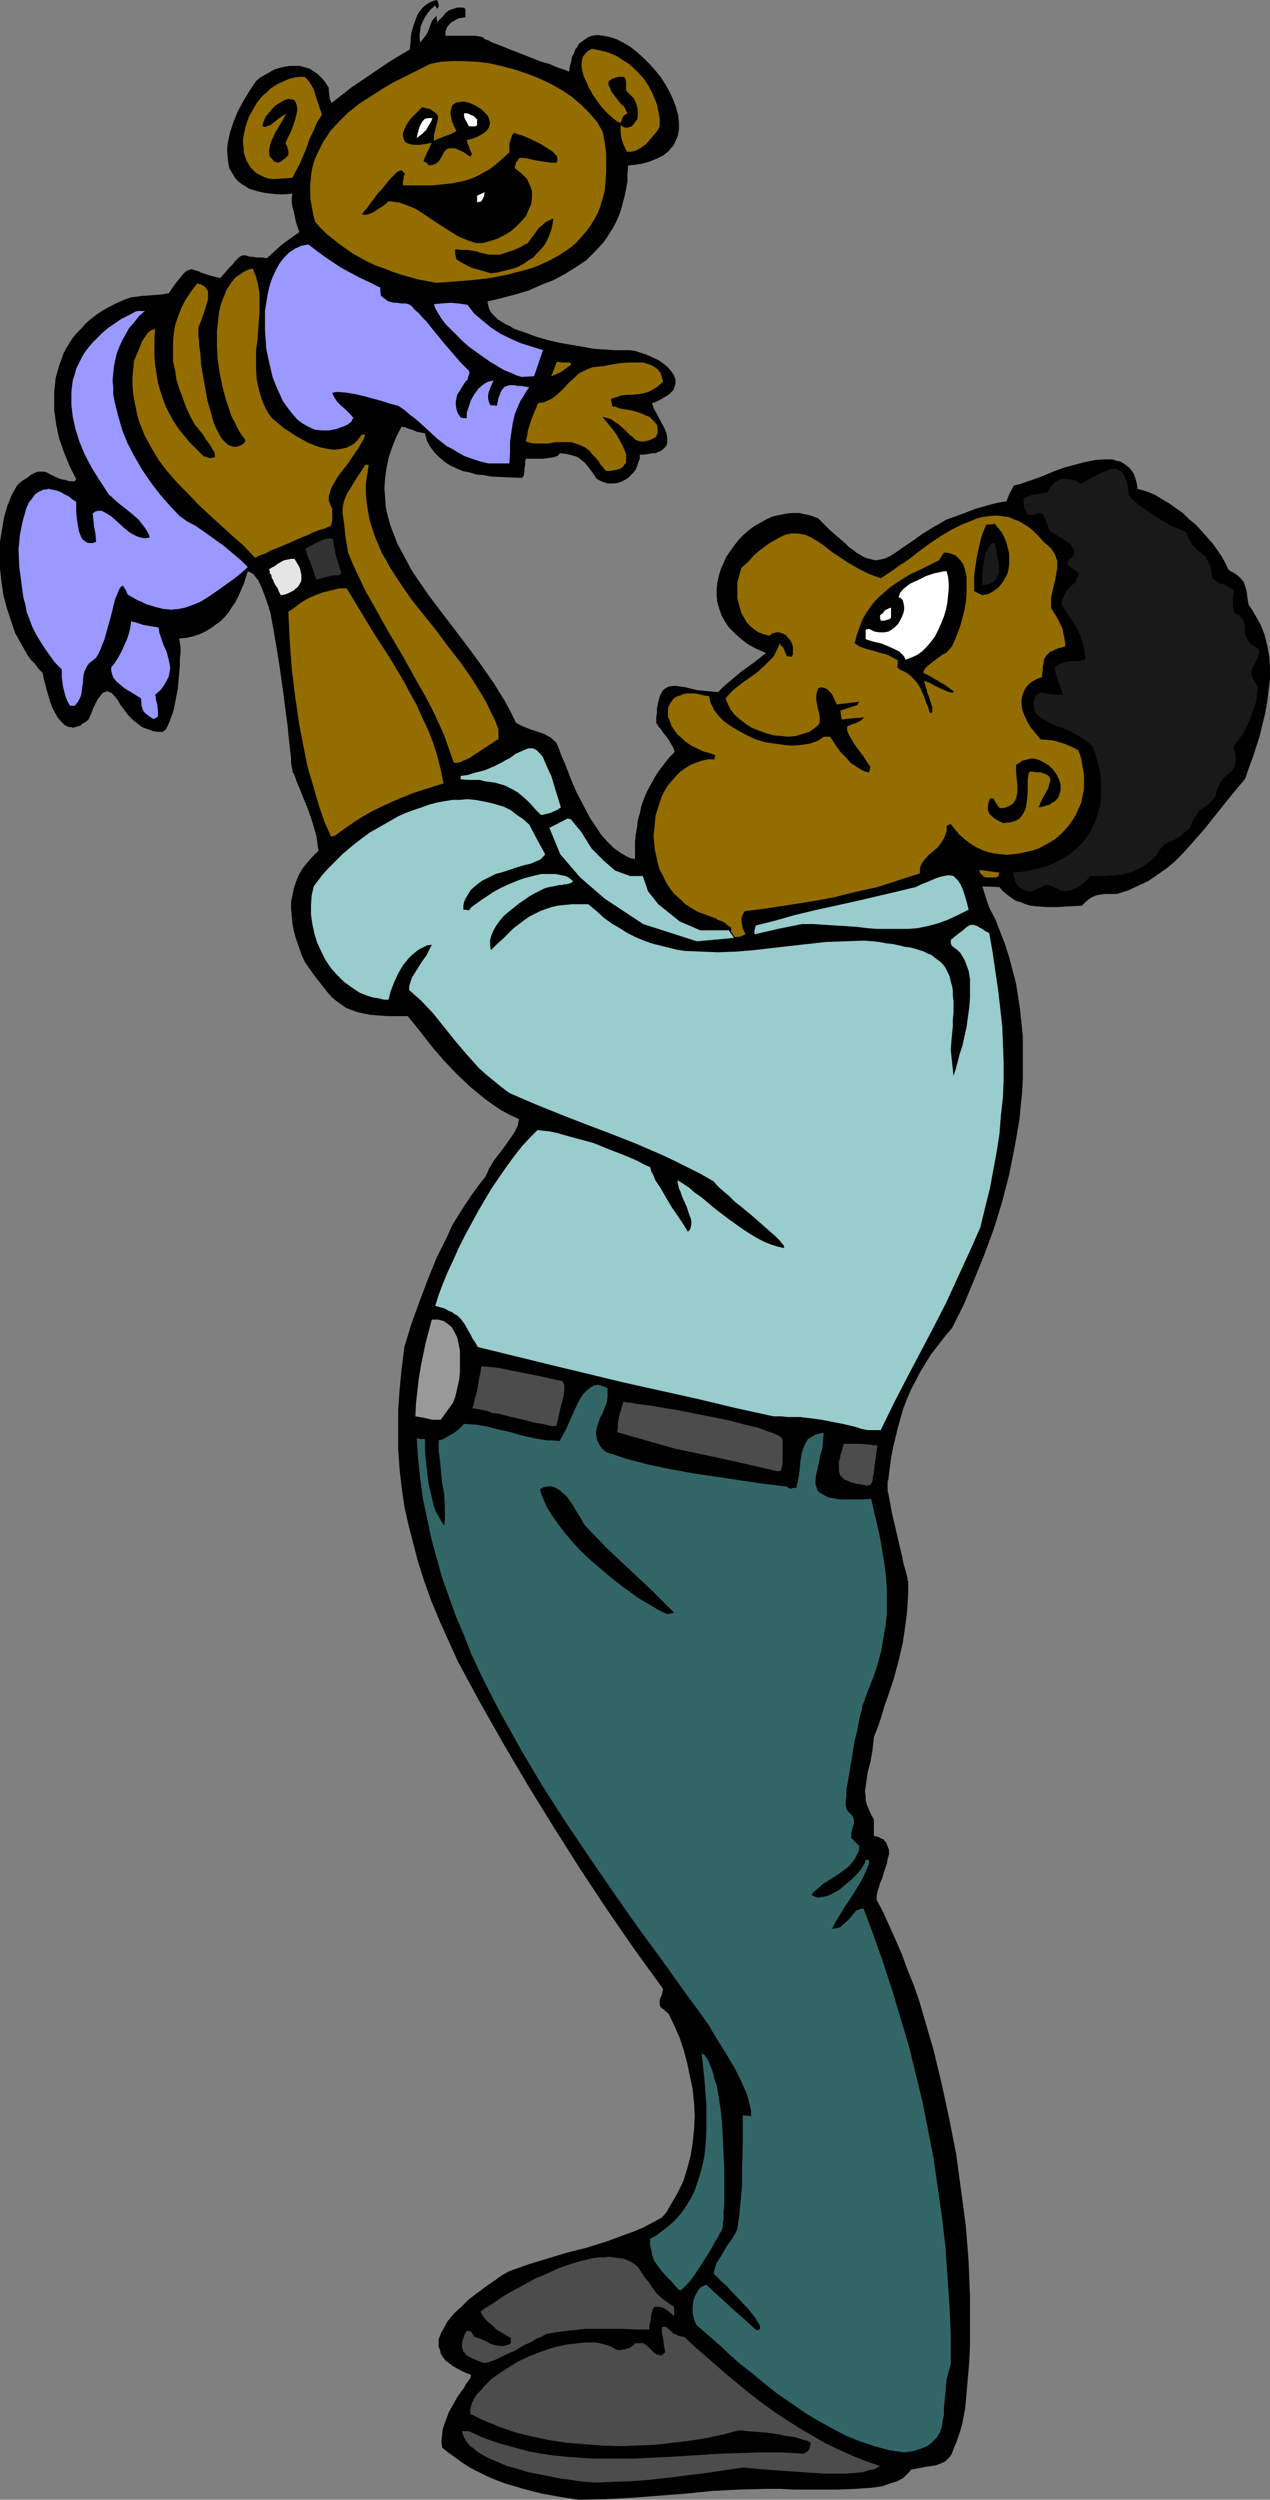 <?xml version="1.0" encoding="UTF-8" standalone="no"?>
<svg
   version="1.0"
   width="79.091mm"
   height="155.668mm"
   id="svg45"
   sodipodi:docname="Father &amp; Infant 2.wmf"
   xmlns:inkscape="http://www.inkscape.org/namespaces/inkscape"
   xmlns:sodipodi="http://sodipodi.sourceforge.net/DTD/sodipodi-0.dtd"
   xmlns="http://www.w3.org/2000/svg"
   xmlns:svg="http://www.w3.org/2000/svg">
  <rect width="100%" height="100%" fill="#808080" stroke="none"/>
  <sodipodi:namedview
     id="namedview45"
     pagecolor="#ffffff"
     bordercolor="#000000"
     borderopacity="0.25"
     inkscape:showpageshadow="2"
     inkscape:pageopacity="0.0"
     inkscape:pagecheckerboard="0"
     inkscape:deskcolor="#d1d1d1"
     inkscape:document-units="mm" />
  <defs
     id="defs1">
    <pattern
       id="WMFhbasepattern"
       patternUnits="userSpaceOnUse"
       width="6"
       height="6"
       x="0"
       y="0" />
  </defs>
  <path
     style="fill:#000000;fill-opacity:1;fill-rule:evenodd;stroke:none"
     d="m 136.214,588.353 -4.201,-0.646 -4.524,-0.808 -4.363,-1.131 -4.363,-1.293 -2.101,-0.808 -1.939,-0.808 -1.939,-0.97 -1.939,-0.97 -1.777,-1.131 -3.393,-2.424 -1.616,-1.293 -0.162,-1.454 0.162,-1.454 0.162,-1.454 0.485,-1.454 0.485,-1.293 0.485,-1.293 1.454,-2.585 0.646,-1.131 0.808,-1.131 0.646,-0.808 0.485,-0.97 0.485,-0.646 0.485,-0.646 0.162,-0.485 v -0.323 l -1.616,-0.646 -1.293,-0.646 -1.131,-0.646 -1.131,-0.808 -0.808,-0.646 -0.646,-0.808 -0.485,-0.808 -0.162,-0.808 -0.323,-0.808 v -0.808 -0.97 l 0.323,-0.808 0.323,-0.808 0.485,-0.808 0.97,-1.778 1.454,-1.778 1.777,-1.616 1.777,-1.778 1.939,-1.454 1.939,-1.454 2.101,-1.454 1.777,-1.293 1.777,-0.97 4.524,-1.616 9.049,-2.747 4.524,-1.131 4.686,-1.454 4.363,-1.616 2.262,-0.808 2.262,-0.97 2.101,-1.131 2.101,-1.131 1.131,-1.293 0.808,-1.454 1.616,-2.747 1.454,-2.909 0.969,-3.07 0.808,-3.07 0.485,-3.07 0.323,-3.07 0.162,-3.232 -0.162,-3.07 -0.323,-3.232 -0.646,-3.07 -0.646,-3.07 -0.808,-3.07 -0.97,-2.909 -1.293,-2.909 -1.293,-2.747 -0.646,-0.485 -0.485,-0.485 -0.485,-0.323 -0.323,-0.323 -0.162,-0.485 v -0.323 -0.646 l 0.162,-0.646 0.323,-0.646 0.162,-0.646 0.162,-0.808 -6.786,-9.372 -6.463,-9.372 -6.302,-9.534 -6.14,-9.695 -5.979,-9.695 -5.817,-9.857 -5.494,-9.695 -5.332,-9.857 -2.262,-5.009 -2.101,-4.686 -1.939,-4.686 -1.616,-4.525 -1.454,-4.525 -1.131,-4.363 -1.131,-4.363 -0.969,-4.363 -0.646,-4.525 -0.485,-4.363 -0.323,-4.525 v -4.525 -4.686 l 0.323,-4.686 0.485,-5.009 0.646,-5.171 1.616,-5.332 1.939,-5.333 1.939,-5.171 2.101,-5.171 2.424,-4.848 1.131,-2.585 1.454,-2.424 1.454,-2.262 1.616,-2.424 1.616,-2.262 1.777,-2.262 0.485,-0.97 0.323,-0.808 1.131,-1.939 2.585,-3.393 1.131,-1.616 1.131,-1.616 0.808,-1.616 0.162,-0.808 0.162,-0.808 -2.101,-0.97 -2.101,-1.131 -1.939,-1.293 -1.777,-1.293 -1.777,-1.454 -1.777,-1.454 -3.232,-3.07 -3.07,-3.232 -2.908,-3.393 -2.747,-3.555 -2.747,-3.393 H 93.395 91.132 l -2.101,-0.162 -1.939,-0.162 -1.616,-0.323 -1.454,-0.323 -1.293,-0.485 -1.293,-0.485 -1.131,-0.808 -1.131,-0.808 -1.131,-0.97 -1.131,-1.293 -1.131,-1.454 -1.293,-1.616 -1.293,-1.778 -1.454,-2.101 -0.808,-1.778 -0.646,-1.939 -0.646,-1.778 -0.485,-1.778 -0.323,-1.778 -0.162,-1.778 -0.162,-1.616 v -1.616 l 0.323,-1.616 0.323,-1.616 0.485,-1.454 0.646,-1.616 0.808,-1.454 1.131,-1.454 1.293,-1.454 1.454,-1.454 -0.162,-0.97 -0.162,-1.131 -0.162,-1.293 -0.323,-1.131 -0.808,-2.747 -0.969,-2.747 -1.131,-2.747 -0.969,-2.424 -0.485,-1.131 -0.323,-0.97 -0.323,-0.808 -0.323,-0.485 v -0.323 l -0.162,-0.808 -0.162,-0.97 v -1.131 l -0.162,-1.293 -0.162,-1.454 -0.162,-1.454 -0.162,-1.616 -0.162,-1.778 -0.485,-3.555 -0.485,-3.878 -1.131,-7.918 -0.646,-3.878 -0.646,-3.717 -0.323,-1.778 -0.323,-1.778 -0.485,-1.616 -0.485,-1.454 -0.485,-1.293 -0.485,-1.293 -0.485,-1.131 -0.485,-0.97 -0.646,-0.808 -0.485,-0.646 -0.646,-0.323 -0.646,-0.323 -0.969,3.07 -1.293,2.909 -0.646,1.293 -0.808,1.131 -0.808,1.293 -0.969,1.131 -0.969,0.97 -1.131,0.808 -1.131,0.808 -1.293,0.808 -1.454,0.646 -1.454,0.485 -1.454,0.323 -1.777,0.162 0.162,0.97 0.162,1.131 v 1.293 l -0.162,1.454 v 1.616 l -0.162,1.778 -0.323,3.555 -0.646,3.393 -0.323,1.616 -0.485,1.454 -0.485,1.293 -0.485,1.131 -0.485,0.808 -0.646,0.485 h -1.131 l -1.131,-0.162 -0.808,-0.323 -0.969,-0.323 -0.808,-0.323 -0.646,-0.485 -1.454,-1.131 -1.131,-1.131 -0.969,-1.293 -0.969,-1.293 -0.646,-1.131 -0.808,-0.97 -0.646,-0.646 -0.485,-0.162 -0.323,-0.162 H 25.045 l -0.323,0.162 -0.485,0.162 -0.323,0.323 -0.485,0.646 -0.485,0.646 -0.485,0.97 -0.485,0.97 -0.485,1.293 -0.646,1.454 -0.808,0.646 -0.646,0.323 -0.485,0.485 -0.646,0.162 -0.485,0.162 -0.646,0.162 -0.485,-0.162 h -0.485 l -0.969,-0.485 -0.808,-0.808 -0.808,-0.97 -0.646,-1.131 -0.646,-1.293 -0.485,-1.293 -0.808,-2.747 -0.323,-1.293 -0.323,-1.131 -0.162,-0.97 L 10.018,158.359 9.049,157.39 8.241,156.259 7.271,155.289 6.463,154.158 5.009,151.572 3.555,148.987 2.585,146.078 1.616,143.17 0.808,140.1 0.323,136.868 0,133.797 v -3.232 -3.07 l 0.485,-2.909 0.485,-2.909 0.808,-2.747 0.969,-2.424 0.646,-1.131 0.646,-1.131 0.646,-0.646 0.646,-0.485 1.293,-0.808 0.808,-0.646 0.969,-0.485 0.646,-0.162 h 0.646 0.646 l 0.646,0.162 1.131,0.646 1.454,0.646 0.808,0.323 0.969,0.162 0.969,0.323 h 1.293 l 0.323,-0.485 -1.616,-3.232 -1.293,-3.232 -1.131,-3.232 -0.646,-3.07 -0.485,-3.393 v -3.07 -1.454 l 0.162,-1.454 0.162,-1.616 0.808,-2.909 0.485,-1.293 0.485,-1.454 0.646,-1.293 0.808,-1.293 0.808,-1.293 0.969,-1.131 1.131,-1.131 0.969,-1.131 1.293,-1.131 1.293,-0.97 1.454,-0.97 1.454,-0.808 1.616,-0.808 1.777,-0.808 1.777,-0.646 1.293,-0.162 1.293,-0.162 2.424,-0.162 2.101,-0.162 1.777,-0.323 0.969,-1.454 0.969,-1.293 0.808,-0.97 0.485,-0.646 0.646,-0.646 0.485,-0.323 0.485,-0.162 0.485,-0.162 0.485,0.162 0.485,0.162 0.646,0.162 0.646,0.323 0.969,0.323 0.969,0.323 1.131,0.323 1.454,0.323 1.131,-1.293 0.969,-1.131 0.808,-0.808 0.646,-0.808 0.485,-0.485 0.323,-0.323 0.485,-0.323 0.323,-0.162 h 0.323 0.485 l 0.485,0.162 0.485,0.162 h 0.646 l 0.969,0.162 h 1.131 l 1.293,0.162 1.777,-1.616 1.777,-1.616 4.04,-2.909 -0.808,-2.424 -0.485,-2.424 -0.323,-1.131 -0.162,-1.131 v -0.97 l 0.162,-0.97 -1.777,0.162 H 65.279 L 63.663,45.569 62.371,45.407 60.917,45.084 59.786,44.761 58.654,44.438 57.685,43.791 56.877,43.306 56.069,42.66 55.423,42.014 54.938,41.206 54.453,40.398 53.969,39.59 53.645,37.812 53.484,35.712 v -1.131 l 0.162,-1.131 0.485,-2.262 0.808,-2.424 0.969,-2.424 1.293,-2.424 1.454,-2.424 1.616,-2.424 0.969,-0.808 1.131,-0.646 1.131,-0.646 1.131,-0.646 1.131,-0.323 1.293,-0.323 1.131,-0.162 h 1.293 1.131 l 1.131,0.323 1.131,0.323 0.969,0.646 0.969,0.646 0.969,0.97 0.808,0.97 0.808,1.293 v 0.97 l 0.162,0.808 v 0.646 l 0.162,0.323 0.162,0.485 0.162,0.323 2.262,-1.778 2.262,-1.778 4.524,-3.07 4.524,-3.07 4.847,-2.909 0.162,-1.778 0.162,-1.939 0.485,-1.778 0.646,-1.778 L 98.242,3.555 98.727,2.747 99.212,2.101 99.858,1.454 100.504,0.97 101.312,0.485 102.12,0.162 102.928,0 v 0.162 l 0.162,0.323 0.162,0.485 V 1.616 l -0.162,0.162 -0.162,0.323 -0.323,-0.485 -0.162,-0.323 -0.969,0.808 -0.808,0.97 -0.646,0.97 -0.485,0.97 -0.485,1.131 -0.162,1.131 -0.162,1.293 0.162,1.454 0.646,-0.808 0.646,-0.808 0.485,-0.808 0.323,-0.808 0.646,-1.778 0.485,-0.646 0.646,-0.646 v 0.646 l 0.162,0.808 0.646,-0.646 0.646,-0.646 0.646,-0.808 0.808,-0.646 0.97,-0.323 0.969,-0.323 h 0.97 0.485 l 0.485,0.323 v 0.97 0.97 l -0.969,0.162 -0.808,0.162 -0.808,0.485 -0.808,0.485 -0.485,0.485 -0.485,0.646 -0.323,0.97 v 0.97 h 5.817 1.131 l 0.969,0.162 0.808,0.162 0.162,0.162 0.162,0.162 0.162,0.162 0.485,0.162 0.485,0.162 0.485,0.323 1.293,0.485 1.616,0.646 1.616,0.646 3.716,1.454 3.716,1.454 1.777,0.485 1.454,0.646 1.293,0.485 0.646,0.162 0.323,0.162 0.485,0.162 0.323,0.162 h 0.162 v 0 l 0.162,-1.131 0.323,-1.131 0.162,-1.131 0.485,-0.808 0.323,-0.97 0.485,-0.646 0.323,-0.646 0.646,-0.485 1.131,-0.808 0.485,-0.323 0.808,-0.323 1.293,-0.162 1.454,0.162 1.616,0.323 1.454,0.485 1.616,0.808 1.616,0.97 1.616,1.293 1.454,1.293 1.454,1.454 1.454,1.616 1.293,1.616 1.131,1.778 0.969,1.778 0.808,1.778 0.646,1.778 0.485,1.778 0.162,1.616 v 1.778 l -0.323,1.616 -0.323,0.646 -0.323,0.808 -0.323,0.646 -0.646,0.646 -0.485,0.646 -0.808,0.646 -0.646,0.485 -0.969,0.485 -0.808,0.323 -1.131,0.485 -1.131,0.323 -1.293,0.323 -1.293,0.162 -1.454,0.162 -0.162,1.939 v 1.778 l -0.323,1.778 -0.323,1.616 -0.808,3.07 -0.485,1.454 -0.646,1.454 -0.646,1.293 -0.808,1.293 -0.808,1.293 -0.808,1.131 -1.939,2.101 -2.101,2.101 -2.424,1.616 -2.585,1.616 -2.747,1.454 -2.908,1.131 -2.908,1.293 -3.232,0.97 -3.07,0.808 -3.393,0.808 0.162,0.808 0.162,0.646 0.323,0.808 0.485,0.646 0.646,0.646 0.646,0.646 0.808,0.485 0.969,0.646 1.131,0.485 0.97,0.646 2.424,0.808 2.585,0.97 2.747,0.808 2.747,0.646 2.747,0.485 2.908,0.485 2.585,0.485 2.585,0.162 2.262,0.162 h 2.747 0.808 l 1.293,0.162 1.454,0.485 1.454,0.485 1.454,0.646 1.293,0.646 1.131,0.808 0.969,0.808 0.808,0.97 0.646,0.97 0.323,0.97 v 0.97 l -0.162,0.485 -0.162,0.485 -0.162,0.485 -0.485,0.485 -0.485,0.485 -0.485,0.323 -0.808,0.485 -0.808,0.485 -0.97,0.485 -0.969,0.323 0.162,0.646 0.323,0.808 0.485,0.808 0.485,0.97 1.131,2.101 0.485,0.97 0.323,0.97 0.162,0.97 v 0.97 l -0.162,0.808 -0.323,0.323 -0.646,0.646 -0.485,0.323 -0.485,0.162 -0.646,0.323 h -0.808 l -0.808,0.162 -0.969,0.162 h -1.131 v 0.97 l -0.323,0.808 -0.323,0.97 -0.323,0.808 -0.485,0.646 -0.646,0.646 -0.646,0.646 -0.808,0.485 -0.646,0.323 -0.808,0.323 -0.97,0.162 h -0.808 -0.808 l -0.97,-0.323 -0.808,-0.323 -0.808,-0.485 -0.97,-1.454 -0.969,-1.293 -0.808,-0.97 -0.97,-0.808 -0.969,-0.646 -1.131,-0.323 -1.293,-0.323 -1.454,-0.162 -0.323,0.323 -0.323,0.323 -0.97,0.323 -1.131,0.162 -1.293,0.162 h -1.293 -2.101 -0.646 l -0.162,0.646 v 0.646 l -0.162,1.131 v 0.646 l -0.162,0.646 v 0.323 l -0.162,0.162 -0.323,0.323 -3.555,-0.162 -3.555,-0.162 -1.777,-0.323 -1.777,-0.162 -1.616,-0.485 -1.616,-0.323 -1.454,-0.646 -1.454,-0.646 -1.454,-0.97 -1.131,-0.97 -1.131,-1.131 -0.969,-1.293 -0.808,-1.454 -0.485,-1.778 -1.777,-0.323 -1.616,-0.646 -0.646,-0.162 -0.646,-0.323 h -0.485 l -0.323,-0.162 -1.293,2.585 -0.969,2.424 -0.808,2.424 -0.485,2.424 -0.323,2.262 -0.162,2.424 0.162,2.262 0.162,2.262 0.485,2.101 0.646,2.262 0.808,2.101 0.808,2.101 1.131,2.101 1.131,2.101 1.131,2.101 1.293,1.939 2.908,4.201 3.07,4.04 3.07,4.04 3.07,4.04 3.07,4.201 2.908,4.201 1.293,2.101 1.293,2.101 1.131,2.101 1.131,2.262 0.162,0.485 0.485,0.323 0.969,0.485 1.131,0.485 1.293,0.485 1.454,0.485 1.454,0.485 1.454,0.808 1.293,1.131 0.323,0.646 0.323,0.808 0.646,1.778 0.808,1.778 0.808,2.101 0.808,2.101 0.97,2.262 2.262,4.363 1.131,2.101 1.293,1.939 1.293,1.939 1.454,1.616 1.454,1.454 1.616,1.131 0.808,0.485 0.808,0.485 0.808,0.323 0.97,0.162 v -1.939 -1.939 l 0.162,-1.778 0.323,-1.778 0.162,-1.616 0.485,-1.616 0.323,-1.616 0.485,-1.454 0.646,-1.616 0.646,-1.293 0.808,-1.454 0.808,-1.454 0.969,-1.454 1.131,-1.454 1.131,-1.454 1.293,-1.293 -0.162,-0.323 v -0.323 l -0.485,-0.808 -0.646,-1.131 -0.646,-0.97 -0.808,-0.97 -0.646,-0.97 -0.485,-0.485 -0.162,-0.323 -0.162,-0.323 -0.162,-0.162 v -1.293 l 0.162,-1.131 v -0.97 l 0.162,-0.808 0.162,-0.808 0.162,-0.646 0.162,-0.646 0.323,-0.646 0.485,-0.808 0.646,-0.485 0.646,-0.323 0.969,-0.162 h 0.808 l 1.131,0.162 1.131,0.162 0.646,0.162 0.646,0.162 1.293,0.323 1.616,0.162 1.616,0.162 1.777,0.162 1.293,-1.293 1.293,-1.131 2.908,-2.424 2.908,-2.101 2.908,-2.262 -2.262,-0.97 -2.101,-1.131 -1.616,-1.293 -1.454,-1.293 -1.293,-1.293 -0.969,-1.454 -0.808,-1.454 -0.485,-1.454 -0.485,-1.616 -0.162,-1.454 v -1.616 l 0.162,-1.616 0.323,-1.454 0.485,-1.616 0.646,-1.454 0.646,-1.454 0.97,-1.454 0.969,-1.293 0.97,-1.293 1.131,-1.131 1.293,-1.131 1.293,-0.97 1.454,-0.808 1.454,-0.808 1.454,-0.646 1.454,-0.323 1.616,-0.323 1.454,-0.162 h 1.616 l 1.454,0.323 1.454,0.323 1.616,0.646 1.454,1.454 1.293,1.293 1.293,1.131 1.131,0.97 1.131,0.97 0.97,0.97 0.969,0.646 0.808,0.646 0.808,0.485 0.808,0.485 0.808,0.323 0.646,0.162 0.646,0.162 0.646,0.162 1.131,-0.162 1.293,-0.323 1.293,-0.646 1.454,-0.97 1.616,-1.131 0.97,-0.646 0.969,-0.646 1.131,-0.808 1.131,-0.808 1.293,-0.808 1.293,-0.808 1.454,-0.808 1.616,-0.97 3.555,-1.293 3.393,-1.293 3.393,-0.97 1.939,-0.485 1.939,-0.323 0.808,-1.939 0.97,-1.778 0.646,-0.162 0.808,-0.162 1.777,-0.646 1.939,-0.646 2.101,-0.808 2.262,-0.97 2.262,-0.808 2.424,-0.646 2.424,-0.646 2.424,-0.485 2.101,-0.162 h 1.131 0.97 l 0.808,0.323 0.97,0.162 0.808,0.485 0.646,0.485 0.646,0.485 0.646,0.808 0.485,0.808 0.323,0.97 0.323,1.131 0.162,1.293 1.293,0.323 1.454,0.485 1.454,0.646 1.616,0.97 1.616,0.97 1.616,1.131 1.616,1.131 1.454,1.454 1.616,1.293 1.454,1.616 1.293,1.454 1.293,1.454 1.131,1.616 0.97,1.454 0.808,1.454 0.646,1.454 0.646,0.485 0.646,0.323 0.969,0.646 0.808,0.808 0.646,0.808 0.323,0.97 0.323,1.131 0.162,1.454 0.323,1.778 0.808,1.131 0.646,1.131 0.646,1.131 0.646,1.131 0.97,2.424 0.646,2.585 0.485,2.585 0.162,2.585 v 2.747 l -0.323,2.585 -0.323,2.747 -0.485,2.747 -0.646,2.585 -0.646,2.747 -1.616,5.009 -0.97,2.585 -0.808,2.424 -3.232,3.878 -3.232,4.04 -3.232,4.04 -3.393,3.878 -1.777,1.939 -1.777,1.778 -1.939,1.616 -2.101,1.454 -2.101,1.454 -2.424,1.131 -2.424,1.131 -2.585,0.808 h -1.616 -1.293 l -0.97,0.162 -0.969,0.162 -0.808,0.323 -0.808,0.485 -0.808,0.646 -0.969,0.97 -2.908,0.162 -2.747,0.162 h -2.585 l -2.585,-0.162 -1.293,-0.162 -1.131,-0.323 -1.131,-0.485 -1.131,-0.323 -0.969,-0.646 -1.131,-0.808 -0.969,-0.808 -0.808,-0.97 -4.04,-0.162 0.808,2.585 0.808,2.424 1.454,2.747 1.131,2.909 1.131,2.909 0.97,3.07 0.808,3.07 0.808,3.07 0.485,3.07 0.485,3.232 0.323,3.07 0.323,3.232 v 3.232 3.232 3.232 l -0.162,3.232 -0.323,3.232 -0.323,3.393 -1.131,6.464 -1.293,6.464 -1.616,6.302 -1.939,6.302 -2.262,6.14 -2.424,5.979 -2.424,5.817 -2.747,5.494 -1.777,2.101 -1.616,2.101 -1.616,2.101 -1.293,2.101 -1.293,2.101 -0.969,1.939 -1.131,2.101 -0.97,2.262 -0.808,2.101 -0.646,2.262 -0.646,2.262 -1.131,4.686 -0.485,2.585 -0.323,2.424 -0.323,2.747 -0.162,0.162 v 0.323 0.323 0.485 0.485 0.646 l 0.323,1.454 0.323,1.778 0.323,1.778 0.97,4.201 0.969,4.201 0.485,1.939 0.323,1.778 0.485,1.616 0.323,1.293 0.162,0.485 v 0.485 l 0.162,0.323 v 0.323 2.585 l -0.162,2.585 -0.162,2.262 -0.323,2.424 -0.323,2.262 -0.323,2.101 -0.969,4.201 -1.131,4.201 -1.454,4.363 -0.808,2.262 -0.646,2.262 -0.808,2.424 -0.969,2.424 -0.162,1.616 -0.162,1.454 -0.485,2.747 -0.646,2.424 -0.162,1.131 -0.162,1.131 -0.323,2.262 0.162,0.97 v 1.131 l 0.323,1.131 0.485,1.131 0.485,1.131 0.646,1.131 v 0.808 0.646 0.808 0.808 0.808 l 0.646,0.162 0.646,0.162 0.485,0.323 0.485,0.162 0.646,0.808 0.323,0.808 0.323,0.808 v 1.131 l -0.323,1.131 -0.162,0.97 -0.808,2.424 -0.162,0.646 -0.162,0.485 -0.485,1.131 -0.323,1.131 -0.323,0.97 -0.162,0.97 v 0.808 l 1.616,3.07 1.454,3.232 1.454,3.232 1.454,3.393 1.293,3.555 1.454,3.555 1.293,3.717 1.131,3.878 1.131,3.878 1.131,3.878 1.939,8.08 1.777,8.241 1.616,8.241 1.131,8.403 1.131,8.403 0.646,8.241 0.162,4.04 0.162,4.04 v 4.04 4.04 3.878 l -0.162,3.717 -0.323,3.717 -0.323,3.717 -0.323,3.555 -0.646,3.393 -0.485,1.778 -0.485,1.454 -0.485,1.454 -0.485,0.97 -0.323,0.97 -0.323,0.808 -0.485,0.646 -0.485,0.485 -0.485,0.485 -0.646,0.323 -0.808,0.323 -0.97,0.323 -1.131,0.162 -1.131,0.162 -1.616,0.323 -1.777,0.323 -0.323,0.485 -0.485,0.485 -0.485,0.485 -0.485,0.485 -1.454,0.808 -1.616,0.485 -1.777,0.646 -2.101,0.323 -1.939,0.162 -2.262,0.162 -4.363,0.162 h -5.979 -1.616 -1.454 -1.293 l -3.07,-0.162 h -3.232 l -6.463,0.162 -6.302,0.323 -6.463,0.646 -6.302,0.485 -6.302,0.485 -6.14,0.323 z"
     id="path1" />
  <path
     style="fill:#4c4c4c;fill-opacity:1;fill-rule:evenodd;stroke:none"
     d="m 139.93,584.313 -1.616,-0.162 -1.939,-0.162 -2.101,-0.323 -2.424,-0.323 -2.424,-0.485 -2.424,-0.485 -2.585,-0.485 -2.585,-0.808 -2.424,-0.646 -2.262,-0.97 -2.262,-0.97 -1.777,-0.97 -0.97,-0.646 -0.646,-0.646 -0.808,-0.485 -0.646,-0.808 -0.485,-0.646 -0.323,-0.646 -0.323,-0.808 -0.162,-0.646 h 0.808 0.808 l 2.424,1.131 2.424,0.97 2.424,0.808 2.424,0.646 2.262,0.646 2.424,0.646 4.847,0.808 4.847,0.485 5.009,0.323 h 4.847 5.009 l 9.857,-0.485 5.009,-0.323 4.847,-0.323 5.171,-0.162 5.009,-0.162 h 5.009 l 5.009,0.323 0.485,-0.323 0.323,-0.162 0.485,-0.646 0.162,-0.646 0.162,-0.808 -0.808,-0.485 -0.808,-0.162 -0.97,-0.323 -0.969,-0.323 -2.262,-0.323 -2.424,-0.485 -2.585,-0.323 -2.262,-0.162 -2.101,-0.162 -0.969,-0.162 h -0.808 l -3.716,0.97 -3.716,0.808 -4.04,0.646 -4.04,0.485 -4.201,0.485 -4.04,0.162 -4.201,0.162 -4.363,-0.162 -4.04,-0.323 -4.201,-0.323 -4.201,-0.646 -3.878,-0.808 -3.878,-0.97 -3.716,-1.293 -3.555,-1.454 -3.393,-1.616 v -0.97 l 0.162,-0.808 0.323,-0.97 0.485,-0.97 0.646,-0.97 0.808,-0.808 0.808,-0.97 0.808,-0.808 0.969,-0.97 1.131,-0.808 2.424,-1.616 2.585,-1.616 2.747,-1.293 2.908,-1.131 2.908,-0.97 2.908,-0.646 2.747,-0.323 1.454,-0.162 h 1.293 1.293 l 1.131,0.162 1.131,0.323 1.131,0.323 0.969,0.485 0.808,0.485 h 0.485 0.485 l 1.293,-0.323 0.646,-0.162 0.485,-0.323 0.485,-0.323 0.323,-0.485 h 0.485 0.646 0.808 l 0.485,0.323 0.646,0.485 0.485,0.485 0.646,0.646 0.808,0.646 0.485,0.162 0.646,0.162 0.485,-0.323 0.485,-0.485 -0.323,-1.778 -0.162,-1.454 -0.323,-1.454 v -1.131 l 0.485,-0.162 h 0.485 l 0.969,0.808 0.808,0.808 0.485,0.162 0.646,0.323 0.646,0.162 0.808,0.162 2.424,2.262 2.424,2.101 5.171,4.525 5.494,4.525 2.747,2.101 2.908,2.101 2.908,1.939 3.07,1.939 3.07,1.778 3.07,1.778 3.07,1.454 3.232,1.454 3.232,1.293 3.232,1.131 -0.646,0.323 -0.485,0.323 -0.646,0.162 -0.808,0.162 -1.616,0.485 -1.939,0.162 -2.101,0.162 h -4.686 l -2.424,-0.162 -4.847,-0.323 -2.424,-0.162 -2.262,-0.162 -2.101,-0.162 -1.939,-0.162 -1.777,-0.162 -1.454,-0.162 -8.725,1.293 -9.049,1.131 -4.363,0.485 -4.363,0.323 -4.363,0.162 z"
     id="path2" />
  <path
     style="fill:#326666;fill-opacity:1;fill-rule:evenodd;stroke:none"
     d="m 212.804,577.203 -3.393,-0.485 -3.555,-0.97 -3.393,-1.131 -3.232,-1.293 -3.393,-1.778 -3.232,-1.778 -3.232,-1.939 -3.232,-2.262 -3.07,-2.101 -3.07,-2.424 -2.908,-2.424 -2.908,-2.262 -2.747,-2.424 -1.293,-1.293 -1.293,-1.131 -2.585,-2.262 -2.424,-2.101 -0.485,-1.293 -0.323,-1.454 v -1.454 l 0.162,-1.454 0.485,-1.293 0.646,-1.131 0.323,-0.485 0.485,-0.323 0.646,-0.323 0.485,-0.162 5.817,5.333 5.979,5.332 h 0.323 l 0.323,-0.162 0.162,-0.162 v -0.162 -0.323 -0.323 l -0.485,-0.646 -0.485,-0.97 -0.808,-0.97 -0.808,-1.131 -1.131,-1.131 -2.101,-2.262 -1.131,-1.131 -0.97,-1.131 -0.969,-0.808 -0.808,-0.808 -0.646,-0.646 -0.485,-0.485 v -0.485 l 0.162,-0.646 0.485,-1.454 0.808,-1.293 0.808,-1.293 0.808,-1.454 0.97,-1.293 0.808,-1.293 0.646,-1.293 0.485,-3.393 0.323,-3.555 0.323,-3.232 v -3.393 l 0.162,-6.625 v -6.625 l 1.939,0.162 v -1.293 l -0.323,-1.293 -0.323,-1.454 -0.485,-1.454 -1.293,-2.909 -1.454,-2.909 -1.616,-2.747 -1.616,-2.585 -0.808,-1.293 -0.646,-1.131 -0.646,-0.97 -0.485,-0.97 -2.747,-3.878 -2.747,-3.717 -5.655,-7.918 -5.817,-7.918 -5.655,-8.08 -5.655,-8.241 -5.655,-8.403 -5.494,-8.564 -5.171,-8.726 -2.424,-4.363 -2.424,-4.363 -2.262,-4.363 -2.262,-4.525 -2.101,-4.525 -1.777,-4.525 -1.939,-4.525 -1.616,-4.525 -1.616,-4.525 -1.293,-4.686 -1.293,-4.686 -0.97,-4.686 -0.969,-4.525 -0.646,-4.848 -0.485,-4.686 -0.323,-4.686 0.969,0.162 h 0.97 v 1.131 1.131 l 0.162,2.424 0.323,2.747 0.323,2.909 0.646,2.747 0.646,2.747 0.485,1.293 0.646,1.131 0.646,1.131 0.646,0.97 0.162,-1.131 v -1.131 -2.585 l -0.162,-2.585 -0.485,-2.585 -0.485,-5.171 -0.323,-2.424 v -2.424 l 1.131,-0.323 0.808,-0.485 1.454,-0.808 1.293,-0.97 0.646,-0.646 0.646,-0.646 2.747,0.162 2.747,0.485 2.585,0.646 2.908,0.646 2.747,0.808 2.908,0.646 2.908,0.485 h 1.454 l 1.454,0.162 0.485,-0.808 0.485,-0.97 0.646,-1.131 0.485,-1.131 1.131,-2.585 1.131,-2.424 0.646,-1.131 0.646,-0.97 0.808,-0.808 0.808,-0.646 0.808,-0.485 0.969,-0.162 0.646,0.162 0.485,0.162 0.485,0.162 0.646,0.323 v 1.131 0.97 l -0.162,1.131 -0.323,0.97 -0.808,1.939 -0.485,0.808 -0.323,0.97 -0.323,0.97 -0.162,0.808 -0.162,0.808 0.162,0.97 0.162,0.808 0.485,0.97 0.646,0.97 0.969,0.808 4.847,1.616 5.009,1.293 5.332,1.131 5.332,0.97 5.494,0.808 10.826,1.616 5.494,0.646 0.323,0.162 0.485,0.323 h 0.485 l 0.485,-0.162 h 0.646 l 0.485,-2.101 0.323,-2.262 0.162,-1.939 0.323,-1.939 0.323,-0.97 0.323,-0.808 0.323,-0.646 0.485,-0.808 0.808,-0.485 0.808,-0.485 0.969,-0.323 1.131,-0.162 -0.162,1.778 -0.162,1.778 -0.485,1.778 -0.323,1.616 -0.323,1.454 -0.323,1.293 -0.162,1.293 V 349.36 l 0.323,0.97 0.162,0.485 0.323,0.323 0.485,0.323 0.485,0.323 0.646,0.323 0.646,0.323 0.808,0.162 0.969,0.162 0.97,0.162 h 1.293 2.747 1.454 l 1.777,-0.162 0.808,3.555 0.808,3.393 0.646,3.07 0.485,3.07 0.485,2.909 0.323,2.747 0.162,2.909 v 2.747 2.747 l -0.323,2.747 -0.485,2.747 -0.485,2.909 -0.808,3.07 -0.969,3.07 -1.293,3.232 -1.293,3.555 -0.162,0.323 v 0.485 l -0.323,1.131 -0.323,1.293 -0.323,1.616 -0.323,1.778 -0.485,1.778 -0.646,4.04 -0.646,3.878 -0.323,1.939 -0.323,1.616 v 1.616 l -0.162,1.293 v 0.97 l 0.162,0.485 v 0.323 l 0.485,0.646 0.485,0.485 0.323,0.323 0.323,0.485 0.162,0.646 v 0.646 0.162 l -0.162,0.323 -0.162,0.808 -0.323,0.97 v 0.646 0.646 l 0.969,0.97 0.97,0.97 -0.162,1.131 -0.485,0.97 -0.485,0.97 -0.646,0.808 -0.646,0.808 -0.808,0.646 -1.777,1.293 -1.777,1.131 -1.777,1.131 -1.454,1.293 -0.808,0.646 -0.485,0.646 0.646,0.323 0.97,0.323 0.808,-0.162 0.97,-0.162 0.969,-0.323 1.131,-0.646 0.969,-0.485 0.97,-0.808 1.939,-1.616 0.808,-0.808 0.808,-0.808 0.646,-0.808 0.485,-0.808 0.485,-0.808 0.162,-0.646 h 0.808 v 0.808 l -0.323,0.808 -0.323,0.808 -0.485,1.131 -0.485,0.97 -0.646,1.131 -1.293,2.101 -1.454,2.262 -0.808,1.131 -0.646,1.131 -1.293,2.101 -0.485,0.97 -0.485,0.808 h 0.646 l 0.646,-0.162 0.646,-0.162 0.485,-0.485 0.97,-0.808 0.808,-0.808 0.808,-0.97 0.646,-0.808 0.485,-0.162 0.323,-0.162 0.485,-0.162 h 0.485 l 2.424,6.464 2.262,6.464 2.101,6.464 1.939,6.464 1.939,6.464 1.616,6.625 1.616,6.625 1.293,6.625 1.293,6.625 0.969,6.787 0.97,6.787 0.808,6.787 0.485,6.948 0.485,6.948 0.323,6.948 v 7.11 l -0.485,1.778 -0.485,1.778 -0.162,1.778 -0.162,1.778 -0.323,3.393 v 1.454 l -0.323,1.616 -0.162,1.293 -0.485,1.293 -0.646,1.131 -0.969,0.97 -0.485,0.485 -0.646,0.485 -0.646,0.323 -0.808,0.323 -0.97,0.323 -0.969,0.323 -1.131,0.162 z"
     id="path3" />
  <path
     style="fill:#4c4c4c;fill-opacity:1;fill-rule:evenodd;stroke:none"
     d="m 114.077,556.197 -0.969,-0.323 -0.808,-0.323 -0.808,-0.323 -0.646,-0.323 -0.646,-0.323 -0.485,-0.323 -0.323,-0.485 -0.323,-0.323 -0.162,-0.485 -0.162,-0.485 v -0.485 -0.485 l 0.162,-0.646 0.162,-0.646 0.323,-0.808 0.485,-0.808 h 0.485 l 0.485,0.162 0.323,0.485 0.162,0.162 0.162,0.485 0.808,0.323 0.97,0.323 1.131,0.485 1.131,0.646 1.131,0.323 1.293,0.162 h 0.646 l 0.485,-0.162 0.646,-0.162 0.485,-0.323 v -1.293 l -0.969,-0.485 -1.293,-0.808 -1.131,-0.646 -0.969,-0.97 -0.97,-0.808 -0.808,-0.808 -0.646,-0.97 -0.162,-0.323 -0.162,-0.323 0.808,-0.646 0.808,-0.485 1.777,-1.131 2.101,-1.454 2.262,-1.293 2.424,-1.293 2.585,-1.454 2.747,-1.131 2.747,-1.293 2.747,-0.97 2.747,-0.808 2.747,-0.646 1.293,-0.162 h 1.293 l 1.131,-0.162 1.131,0.162 1.131,0.162 1.131,0.162 0.97,0.323 0.969,0.485 0.808,0.485 0.808,0.808 0.646,0.97 0.808,1.293 0.969,1.131 0.97,1.454 0.969,1.293 1.293,1.131 1.293,0.97 1.454,0.97 v 0.485 0.646 0.485 0.323 l -0.162,0.162 -0.646,-0.646 -0.646,-0.485 -0.646,-0.485 -0.323,-0.162 -0.485,-0.162 -0.485,-0.162 h -0.646 -0.646 l -0.162,0.323 -0.162,0.162 -0.162,0.485 -0.162,0.646 -0.162,0.97 v 0.485 l -0.162,0.646 -0.162,0.808 v 0.808 h -3.232 l -3.07,-0.162 h -2.908 -2.908 -3.07 l -2.747,0.323 -3.07,0.323 -2.908,0.485 -0.808,0.323 -0.808,0.485 -0.969,0.323 -0.97,0.646 -0.969,0.485 -1.131,0.485 -2.101,1.293 -2.262,0.97 -1.939,0.97 -0.808,0.323 -0.808,0.323 -0.646,0.162 z"
     id="path4" />
  <path
     style="fill:#326666;fill-opacity:1;fill-rule:evenodd;stroke:none"
     d="m 159.805,538.906 -0.808,-0.808 -0.646,-0.808 -0.808,-0.808 -0.646,-0.646 -1.131,-1.293 -0.969,-1.293 -0.808,-1.131 -0.485,-1.454 -0.162,-0.808 -0.162,-0.808 -0.162,-0.97 v -1.131 l 1.454,-0.808 1.293,-0.97 1.293,-0.97 1.293,-1.131 0.969,-0.97 0.97,-1.131 0.808,-1.131 0.808,-1.293 0.808,-1.293 0.646,-1.293 0.969,-2.747 0.808,-2.747 0.646,-2.909 0.323,-3.07 0.162,-2.909 v -3.07 -3.07 l -0.485,-6.302 -0.323,-2.909 -0.323,-2.909 0.646,0.323 0.485,0.646 0.485,0.808 0.323,0.808 0.485,1.131 0.323,1.131 0.323,1.293 0.485,1.293 0.485,2.909 0.485,3.07 0.323,3.393 0.162,3.393 0.162,3.393 0.162,3.555 v 6.14 1.293 1.293 l -0.162,1.293 v 0.97 0.97 l -0.162,0.808 V 524.04 l -0.162,0.485 -0.162,0.485 -0.485,0.808 -0.485,0.97 -0.646,0.97 -0.646,1.293 -0.808,1.293 -1.616,2.585 -1.616,2.424 -0.808,1.131 -0.808,0.97 -0.646,0.646 -0.646,0.646 -0.485,0.323 h -0.162 z"
     id="path5" />
  <path
     style="fill:#000000;fill-opacity:1;fill-rule:evenodd;stroke:none"
     d="m 157.058,379.901 -2.101,-0.97 -2.101,-1.293 -2.262,-1.293 -2.262,-1.616 -2.424,-1.778 -2.262,-1.778 -2.262,-1.939 -2.262,-1.939 -2.262,-2.101 -1.939,-2.101 -1.939,-2.262 -1.616,-2.101 -1.454,-2.101 -1.293,-2.101 -0.808,-1.939 -0.485,-1.131 -0.162,-0.97 0.808,-0.485 0.808,-0.162 h 0.808 l 0.808,0.162 0.646,0.323 0.808,0.485 0.646,0.646 0.808,0.646 1.293,1.778 1.131,1.939 0.646,0.97 0.485,0.808 0.485,0.97 0.646,0.808 4.847,5.009 2.585,2.424 5.171,4.848 2.747,2.585 5.332,5.333 z"
     id="path6" />
  <path
     style="fill:#4c4c4c;fill-opacity:1;fill-rule:evenodd;stroke:none"
     d="m 204.079,349.683 -1.454,-0.323 -1.131,-0.162 -1.131,-0.323 -0.808,-0.323 -0.808,-0.323 -0.485,-0.485 -0.485,-0.485 -0.162,-0.485 -0.162,-0.646 v -1.293 -0.808 l 0.323,-0.97 v -0.485 l 0.162,-0.485 0.323,-0.97 0.323,-1.293 h 0.646 0.646 1.131 0.808 1.131 l 0.808,0.162 h 0.808 l 0.969,0.162 h 0.97 l -0.162,1.293 -0.162,1.293 -0.162,1.131 -0.162,0.97 v 0.646 l -0.162,0.646 v 0.646 l -0.162,0.485 -0.162,0.808 v 0.485 l -0.485,0.97 h -0.323 z"
     id="path7" />
  <path
     style="fill:#4c4c4c;fill-opacity:1;fill-rule:evenodd;stroke:none"
     d="m 183.073,346.29 -9.857,-2.262 -9.695,-2.101 -4.686,-0.97 -4.524,-1.293 -4.524,-1.293 -4.524,-1.293 0.162,-1.131 v -0.97 l 0.323,-1.778 0.485,-1.616 0.485,-1.616 h 0.323 l 0.646,0.162 h 0.646 l 0.969,0.162 0.97,0.162 1.131,0.162 1.131,0.162 1.293,0.162 2.747,0.485 3.07,0.485 6.463,1.293 3.232,0.646 3.07,0.646 2.908,0.808 2.747,0.646 1.131,0.323 1.131,0.485 0.97,0.323 0.969,0.323 0.646,0.323 0.646,0.323 0.323,0.323 0.323,0.485 v 1.616 1.778 1.939 l -0.323,1.939 z"
     id="path8" />
  <path
     style="fill:#99cccc;fill-opacity:1;fill-rule:evenodd;stroke:none"
     d="m 204.24,336.594 -1.616,-0.323 -1.454,-0.485 -1.454,-0.323 -1.293,-0.323 -2.585,-0.485 -2.424,-0.485 -2.424,-0.323 -2.585,-0.323 h -2.908 l -1.616,-0.162 h -1.777 l -8.887,-1.939 -8.725,-2.101 -17.451,-3.878 -17.451,-4.201 -17.128,-4.201 -0.646,-1.131 -0.646,-0.97 -0.485,-0.97 -0.485,-0.808 -0.808,-1.454 -0.808,-1.131 -0.97,-0.97 -0.646,-0.323 -0.646,-0.485 -0.808,-0.323 -0.808,-0.485 -1.131,-0.323 -1.131,-0.323 0.808,-2.585 0.969,-2.585 1.131,-2.747 1.293,-2.747 1.293,-2.909 1.454,-2.909 3.07,-5.656 3.232,-5.494 1.777,-2.585 1.777,-2.585 1.777,-2.424 1.777,-2.262 1.777,-1.939 1.939,-1.939 1.454,0.162 1.454,0.162 1.616,0.323 1.616,0.485 3.555,0.97 3.555,0.97 3.555,1.454 3.393,1.293 3.393,1.454 1.454,0.808 1.454,0.646 0.162,0.485 0.162,0.646 0.485,0.808 0.323,0.97 0.646,0.97 0.646,0.97 1.293,2.262 1.454,2.424 1.454,2.101 0.646,0.97 0.646,0.97 0.485,0.808 0.485,0.808 0.485,-0.485 0.162,-0.485 0.162,-0.646 v -0.808 l -0.162,-0.808 -0.323,-0.808 -0.646,-1.939 -0.808,-1.778 -0.323,-0.808 -0.323,-0.97 -0.323,-0.646 -0.162,-0.808 -0.162,-0.646 v -0.485 l 1.293,0.808 1.454,0.97 1.293,1.131 1.616,1.131 3.07,2.585 3.393,2.585 3.393,2.424 1.777,1.131 1.616,0.97 1.616,0.808 1.616,0.646 1.616,0.485 1.454,0.323 -0.162,-0.162 v -0.323 l -0.162,-0.323 -0.323,-0.323 -0.646,-0.808 -0.97,-0.97 -1.131,-0.97 -1.293,-1.131 -2.747,-2.424 -2.908,-2.424 -1.454,-1.131 -1.293,-1.293 -1.131,-0.97 -1.131,-0.97 -0.808,-0.808 -0.485,-0.646 -3.07,-1.778 -3.232,-1.616 -2.908,-1.454 -3.07,-1.454 -5.979,-2.585 -6.14,-2.424 -5.979,-2.262 -5.817,-2.262 -5.979,-2.424 -5.979,-2.585 -1.939,-1.454 -1.777,-1.454 -1.777,-1.454 -1.616,-1.454 -2.908,-3.232 -2.747,-3.232 -2.585,-3.232 -2.585,-3.232 -2.747,-2.909 -1.454,-1.293 -1.454,-1.293 v -0.808 l 0.162,-0.646 0.485,-1.454 0.808,-1.293 0.808,-1.293 0.808,-1.293 0.969,-1.293 0.646,-1.293 0.646,-1.293 -1.131,0.162 -0.969,0.485 -0.969,0.485 -0.808,0.646 -0.808,0.646 -0.808,0.808 -1.293,1.616 -1.131,1.939 -0.969,2.101 -0.808,2.101 -0.485,1.939 h -1.131 l -1.293,-0.323 -1.131,-0.162 -1.131,-0.323 -2.101,-0.808 -1.939,-1.293 -1.777,-1.293 -1.616,-1.616 -1.454,-1.616 -1.293,-1.939 -0.969,-1.939 -0.969,-2.101 -0.646,-2.101 -0.485,-2.262 -0.323,-2.262 v -2.262 l 0.162,-2.262 0.485,-2.101 0.969,-1.293 0.969,-1.293 1.131,-1.293 1.293,-1.293 2.585,-2.585 2.908,-2.424 3.232,-2.424 3.393,-1.939 3.393,-1.939 1.777,-0.808 1.777,-0.646 1.939,-0.646 1.777,-0.646 1.777,-0.485 1.777,-0.323 1.939,-0.323 h 1.777 l 1.777,-0.162 1.777,0.162 1.777,0.323 1.616,0.323 1.777,0.485 1.616,0.485 1.616,0.808 1.454,1.131 1.454,0.97 1.454,1.293 1.777,3.393 1.939,3.555 -0.162,0.323 -0.323,0.323 -0.646,0.646 -1.131,0.485 -1.131,0.485 -1.454,0.323 -1.616,0.485 -3.393,1.131 -1.777,0.485 -1.616,0.808 -1.616,0.808 -1.293,0.97 -1.293,1.131 -0.808,1.293 -0.485,0.808 -0.323,0.808 -0.162,0.808 v 0.97 h 0.485 l 0.808,0.162 0.646,-0.808 1.131,-0.808 1.131,-0.808 1.454,-0.97 1.454,-0.97 1.777,-0.97 1.777,-0.808 1.939,-0.808 1.777,-0.646 1.939,-0.485 1.939,-0.485 h 1.777 1.616 l 1.616,0.323 0.808,0.162 0.646,0.323 0.646,0.485 0.485,0.485 -0.323,0.162 -0.162,0.162 -0.485,0.162 -0.646,0.162 h -0.485 l -0.485,0.162 h -0.646 l -0.646,0.162 -0.808,0.162 -0.969,0.162 -1.131,0.323 -0.969,0.485 -1.293,0.646 -1.131,0.646 -2.585,1.778 -2.424,1.939 -1.131,0.97 -0.97,1.131 -0.808,1.131 -0.646,1.131 -0.485,1.131 -0.323,1.131 v 1.293 l 0.162,1.131 1.454,-1.454 1.454,-1.293 1.293,-1.293 1.131,-1.131 1.293,-0.97 1.293,-0.97 1.131,-0.808 1.293,-0.646 1.293,-0.646 1.293,-0.485 1.454,-0.485 1.454,-0.323 1.616,-0.162 1.616,-0.162 h 1.939 1.939 l 1.939,1.616 1.777,1.616 1.777,1.293 1.939,1.131 1.777,1.131 1.939,0.97 1.939,0.808 1.777,0.646 1.939,0.485 1.939,0.485 1.939,0.485 1.939,0.323 4.04,0.162 3.878,0.162 4.201,-0.162 4.04,-0.323 4.201,-0.485 4.201,-0.485 4.363,-0.485 4.363,-0.485 4.524,-0.162 4.524,-0.162 1.939,0.162 1.616,0.162 1.616,0.323 1.616,0.162 1.454,0.323 1.293,0.323 1.293,0.162 1.293,0.323 1.939,0.646 0.969,0.485 0.808,0.323 0.808,0.646 0.646,0.485 0.646,0.485 0.646,0.646 0.485,0.646 0.808,1.616 0.323,0.808 0.162,0.97 0.323,0.97 0.162,1.131 v 1.131 l 0.162,1.293 v 1.293 1.454 l -0.162,1.616 v 1.616 l -0.162,1.616 -0.162,1.778 -0.162,2.101 0.323,3.07 0.323,3.07 0.485,-1.454 0.485,-1.778 0.485,-1.939 0.646,-1.939 0.485,-2.262 0.485,-2.101 0.323,-2.424 0.323,-2.262 0.162,-2.262 v -2.262 -2.101 l -0.323,-1.939 -0.646,-1.778 -0.323,-0.808 -0.485,-0.808 -0.485,-0.808 -0.646,-0.646 -0.646,-0.485 -0.808,-0.646 -0.162,-0.646 v -0.646 l 0.97,-0.808 0.808,-0.646 0.646,-0.485 0.646,-0.485 0.485,-0.485 0.485,-0.323 0.323,-0.162 0.323,-0.162 h 0.485 0.323 l 0.323,0.162 0.485,0.162 0.485,0.323 0.646,0.323 0.646,0.485 0.97,0.485 0.808,4.525 0.646,4.525 0.646,4.363 0.485,4.201 0.485,4.363 0.162,4.201 0.162,4.201 v 4.201 l -0.162,4.04 -0.485,4.363 -0.323,4.201 -0.646,4.201 -0.808,4.363 -0.808,4.363 -1.131,4.525 -1.131,4.686 -2.585,5.817 -2.747,5.979 -2.747,5.979 -3.07,5.979 -6.302,11.958 -3.07,5.979 -2.908,5.979 z"
     id="path9" />
  <path
     style="fill:#4c4c4c;fill-opacity:1;fill-rule:evenodd;stroke:none"
     d="m 129.751,335.625 -2.101,-0.485 -1.939,-0.323 -1.777,-0.485 -2.101,-0.485 -2.101,-0.485 -2.424,-0.646 -1.454,-0.162 -1.293,-0.485 -1.616,-0.323 -1.777,-0.323 0.162,-0.485 0.162,-0.485 0.162,-0.646 0.162,-0.808 0.162,-0.485 0.162,-0.646 0.162,-0.646 0.162,-0.808 0.162,-0.97 0.162,-1.131 0.323,-1.293 0.162,-1.454 2.262,0.162 2.424,0.323 2.262,0.485 2.424,0.485 2.424,0.485 2.424,0.485 5.009,1.131 0.162,0.485 0.162,0.323 v 0.646 0.646 l -0.162,1.293 -0.808,3.07 -0.323,1.616 -0.323,1.293 -0.162,0.646 -0.162,0.485 z"
     id="path10" />
  <path
     style="fill:#999999;fill-opacity:1;fill-rule:evenodd;stroke:none"
     d="m 101.797,334.17 -2.101,-0.485 -1.939,-0.323 0.162,-3.07 0.323,-2.909 0.323,-2.909 0.485,-2.909 1.131,-5.494 1.454,-5.494 h 0.646 0.808 l 0.646,0.162 0.646,0.162 0.485,0.323 0.485,0.323 0.969,0.808 0.646,1.131 0.646,1.293 0.323,1.454 0.323,1.616 v 1.616 1.778 1.616 l -0.162,1.778 -0.323,1.454 -0.323,1.454 -0.323,1.293 -0.485,1.293 -2.908,4.04 h -0.969 z"
     id="path11" />
  <path
     style="fill:#936d00;fill-opacity:1;fill-rule:evenodd;stroke:none"
     d="m 163.845,220.733 -2.101,-0.485 -2.262,-0.646 -2.585,-0.97 -2.585,-1.131 -2.747,-1.293 -2.747,-1.454 -2.585,-1.616 -2.747,-1.778 -2.585,-1.778 -2.262,-1.939 -2.101,-2.101 -2.101,-1.939 -1.616,-2.101 -0.646,-1.131 -0.646,-0.97 -0.485,-1.131 -0.323,-0.97 -0.323,-0.97 -0.162,-1.131 0.97,-0.808 0.808,-0.646 0.646,-0.323 0.485,-0.162 0.646,-0.162 0.808,-0.162 1.777,2.585 1.454,2.262 1.454,2.262 1.454,1.939 0.97,0.808 0.969,0.808 0.97,0.808 1.131,0.646 1.293,0.646 1.454,0.323 1.616,0.323 1.777,0.323 0.646,1.454 0.646,1.454 0.808,1.293 0.969,1.454 0.97,1.293 1.293,1.131 1.293,1.293 1.454,0.97 1.454,0.808 1.454,0.808 1.616,0.485 1.616,0.323 1.777,0.323 h 1.777 l 1.616,-0.162 1.777,-0.485 v -0.808 l -0.808,-0.485 -0.485,-0.485 -0.808,-0.485 -0.97,-0.323 -0.485,-0.323 -0.808,-0.323 -1.777,-0.646 -1.777,-0.646 -1.616,-0.97 -1.454,-0.97 -1.131,-1.131 -1.293,-1.131 -0.97,-1.293 -0.969,-1.454 -0.646,-1.454 -0.808,-1.454 -0.485,-1.616 -0.323,-1.616 -0.323,-1.454 -0.162,-1.616 -0.162,-1.616 0.162,-1.616 0.162,-1.616 0.162,-1.616 0.485,-1.616 0.485,-1.454 0.485,-1.454 0.646,-1.293 0.808,-1.293 0.97,-1.131 0.969,-1.131 0.97,-0.97 1.131,-0.808 1.293,-0.808 1.293,-0.485 1.293,-0.485 1.454,-0.323 h 1.616 V 178.235 l 0.162,-0.485 -1.293,-0.485 -1.293,-0.323 -1.131,-0.485 -0.97,-0.485 -0.969,-0.485 -0.97,-0.646 -0.808,-0.646 -0.646,-0.646 -0.808,-0.646 -0.485,-0.646 -0.969,-1.454 -0.485,-1.454 -0.323,-0.646 v -0.646 -0.646 -0.646 l 0.162,-0.485 0.323,-0.646 0.323,-0.485 0.323,-0.485 0.485,-0.485 0.646,-0.323 0.646,-0.162 0.646,-0.323 0.808,-0.162 h 0.969 0.97 l 0.969,0.162 1.131,0.323 1.293,0.162 0.162,0.808 0.162,0.808 0.485,0.808 0.323,0.808 1.131,1.454 1.293,1.293 1.616,1.131 1.939,1.131 1.777,0.97 2.101,0.97 2.101,0.646 2.262,0.323 2.262,0.323 2.101,0.162 1.939,-0.162 2.101,-0.323 1.777,-0.646 0.808,-0.485 0.646,-0.485 h 1.454 l 0.808,1.131 0.808,1.293 0.969,1.293 1.131,1.131 1.131,1.293 1.454,0.97 1.293,0.808 0.808,0.323 0.808,0.162 0.162,-0.646 0.162,-0.646 -0.808,-1.131 -0.808,-1.293 -1.939,-2.585 -0.808,-1.293 -0.646,-1.131 -0.485,-1.131 v -0.485 -0.485 l 1.131,-0.485 0.969,-0.323 0.97,-0.485 0.969,-0.808 -2.585,0.162 -2.747,0.323 -0.323,-2.101 1.939,-0.646 2.101,-0.646 0.162,-0.485 0.323,-0.323 -5.332,0.646 -0.485,-0.97 -0.323,-0.808 -0.485,-0.808 -0.485,-0.485 -0.485,-0.485 -0.646,-0.323 -0.646,-0.162 -0.808,0.162 -0.323,0.97 -0.162,0.808 v 0.97 l 0.323,1.939 0.323,1.131 0.162,1.131 v 1.293 l -0.485,0.646 -0.646,0.485 -1.293,0.97 -1.616,0.485 -1.616,0.485 -1.777,0.162 -1.616,-0.162 -1.777,-0.162 -1.777,-0.485 -1.777,-0.646 -1.616,-0.646 -1.454,-0.97 -1.293,-0.97 -1.293,-1.131 -0.969,-1.293 -0.646,-1.293 -0.485,-1.293 1.616,-1.778 1.777,-1.454 3.878,-2.747 1.616,-1.454 1.616,-1.616 0.808,-0.808 0.485,-0.97 0.485,-0.97 0.485,-1.131 0.323,0.646 0.485,0.323 0.162,0.485 0.162,0.323 0.162,0.485 0.323,0.808 h 0.646 l 0.485,0.162 0.323,-0.646 v -0.646 -0.485 -0.646 l -0.162,-0.646 -0.323,-0.646 -0.323,-0.485 -0.485,-0.485 -0.323,-0.485 -0.646,-0.323 -0.485,-0.162 -0.485,-0.162 h -0.646 l -0.646,0.162 -0.485,0.162 -0.485,0.485 -1.293,-0.323 -1.293,-0.485 -0.97,-0.646 -0.969,-0.808 -0.808,-0.808 -0.646,-1.131 -0.646,-1.131 -0.323,-1.131 -0.323,-1.131 -0.323,-1.293 v -1.293 -1.293 -1.131 l 0.323,-1.131 0.323,-1.131 0.323,-1.131 1.616,-1.454 1.293,-1.454 1.293,-1.131 1.293,-0.97 1.131,-0.808 1.131,-0.646 1.131,-0.646 0.969,-0.485 0.97,-0.323 0.808,-0.162 h 0.808 0.97 l 1.616,0.323 1.454,0.646 1.616,0.97 1.616,1.131 0.808,0.646 0.808,0.646 1.939,1.293 1.939,1.293 2.262,1.293 1.293,0.646 1.293,0.646 1.293,0.485 1.454,0.485 2.262,-1.454 2.262,-1.616 1.293,-0.808 1.131,-0.808 2.262,-1.778 2.424,-1.778 2.424,-1.616 2.424,-1.454 2.585,-1.293 2.424,-0.97 1.131,-0.485 1.293,-0.323 1.293,-0.162 1.131,-0.162 h 1.293 l 1.131,0.162 1.293,0.162 1.131,0.485 1.293,0.485 1.131,0.646 1.293,0.808 1.131,0.97 1.131,1.131 1.131,1.293 1.131,0.97 0.808,0.808 0.646,0.97 0.323,0.808 0.323,0.97 v 0.808 0.97 l -0.162,0.808 -0.323,1.939 -0.485,1.939 -0.485,2.262 v 0.97 1.293 l 0.646,1.131 0.646,0.97 0.969,1.939 0.485,0.97 0.162,1.131 0.323,1.454 0.162,1.454 -0.808,0.323 -0.808,0.162 -0.808,0.323 -0.485,0.323 -0.646,0.162 -0.323,0.323 -0.646,0.646 -0.485,0.808 -0.162,1.131 -0.162,0.646 v 0.808 l -0.162,0.808 v 0.808 l -1.293,0.485 -1.131,0.646 -0.808,0.646 -0.646,0.808 -0.485,0.97 -0.323,0.97 -0.162,0.97 v 0.97 l 0.162,1.131 0.323,0.97 0.485,1.131 0.485,0.97 0.646,1.131 0.808,0.97 0.808,0.97 0.808,0.97 2.262,0.162 1.131,0.162 0.97,0.323 1.131,0.323 1.131,0.485 1.131,0.485 1.131,0.646 0.646,1.939 0.323,1.939 0.323,1.778 v 1.778 1.616 l -0.323,1.616 -0.323,1.616 -0.646,1.454 -0.646,1.454 -0.808,1.293 -0.808,1.131 -1.131,1.293 -0.969,0.97 -1.131,0.97 -1.293,0.808 -1.454,0.808 -1.293,0.646 -1.454,0.485 -1.454,0.323 -1.454,0.323 -1.454,0.162 -1.454,0.162 -1.616,-0.162 -1.454,-0.162 -1.454,-0.323 -1.293,-0.485 -1.454,-0.646 -1.293,-0.808 -1.293,-0.97 -1.293,-1.131 -1.131,-1.293 -0.97,-1.293 -0.323,0.162 h -0.162 l -0.485,0.323 v 1.131 l -0.323,0.97 -0.323,0.808 -0.485,0.808 -0.485,0.646 -0.485,0.646 -1.131,0.97 -1.131,0.97 -0.969,1.131 -0.485,0.646 -0.323,0.646 -0.162,0.808 v 0.97 l -5.009,1.616 -5.009,1.616 -5.171,1.131 -5.171,1.293 -5.332,0.97 -5.171,0.808 -5.171,0.808 -5.171,0.646 -0.323,0.485 -0.323,0.646 -0.162,0.646 v 0.646 l 0.162,0.808 0.162,0.808 0.646,1.454 -0.485,0.162 -0.646,0.323 -1.454,0.162 -1.616,0.162 -1.616,0.162 h -3.232 l -1.454,-0.162 z"
     id="path12" />
  <path
     style="fill:#99cccc;fill-opacity:1;fill-rule:evenodd;stroke:none"
     d="m 177.579,219.926 v -0.97 l 0.323,-1.131 4.524,-1.131 4.524,-1.293 4.686,-1.131 9.533,-2.101 4.847,-1.131 4.847,-1.131 4.686,-1.131 1.293,-0.646 1.293,-0.485 1.131,-0.485 1.131,-0.485 0.969,-0.323 0.808,-0.162 0.808,-0.162 h 0.646 l 0.808,0.162 0.485,0.485 0.646,0.646 0.485,0.808 0.485,0.97 0.485,1.454 0.485,1.616 0.485,1.939 -2.585,1.293 -2.424,1.131 -2.262,0.808 -2.424,0.646 -2.424,0.485 -2.262,0.162 h -2.424 -2.262 -2.424 l -2.262,-0.162 -2.585,-0.323 -2.424,-0.162 -5.171,-0.323 -2.585,-0.162 h -2.747 l -5.655,1.131 z"
     id="path13" />
  <path
     style="fill:#191919;fill-opacity:1;fill-rule:evenodd;stroke:none"
     d="m 242.374,209.907 -1.131,-0.323 -0.808,-0.485 -0.646,-0.323 -0.485,-0.646 -0.323,-0.485 -0.162,-0.646 -0.162,-0.808 -0.162,-0.808 1.616,-0.162 1.454,-0.162 1.454,-0.323 1.454,-0.323 2.585,-0.808 2.424,-1.131 2.101,-1.293 1.939,-1.616 1.616,-1.616 1.293,-1.939 1.131,-2.101 0.808,-2.262 0.646,-2.262 0.162,-2.585 v -2.585 l -0.162,-1.454 -0.162,-1.293 -0.323,-1.293 -0.323,-1.454 -0.485,-1.454 -0.485,-1.454 -0.808,-0.808 -0.97,-0.808 -0.969,-0.646 -0.97,-0.485 -1.939,-1.131 -2.101,-0.808 -1.777,-0.646 -1.777,-0.97 -0.646,-0.323 -0.808,-0.646 -0.485,-0.485 -0.485,-0.808 -0.162,-1.131 v -0.808 l 0.162,-0.808 0.162,-0.485 0.162,-0.485 0.323,-0.162 0.485,-0.162 0.323,-0.162 h 0.485 l 0.646,0.162 1.131,0.162 1.454,0.162 h 1.454 l -0.162,-0.97 -0.323,-0.808 -0.646,-1.616 -0.485,-1.454 -0.162,-0.646 -0.162,-0.97 0.485,-0.323 0.485,-0.323 0.969,-0.485 0.969,-0.162 0.97,-0.162 h 1.777 l 0.808,-0.162 0.808,-0.323 -0.162,-1.293 -0.162,-0.97 -0.162,-1.131 -0.323,-0.808 -0.485,-1.616 -0.646,-1.293 -0.808,-1.293 -0.808,-1.293 -0.97,-1.454 -0.485,-0.808 -0.646,-0.808 0.162,-0.808 0.162,-0.646 0.485,-0.97 0.485,-0.97 0.646,-0.646 1.454,-1.454 0.323,-0.808 0.485,-0.97 -0.646,-0.646 -0.646,-0.485 -0.323,-0.162 -0.485,-0.323 -0.323,-0.323 -0.162,-0.162 -0.162,-0.323 v -0.646 l 0.646,-0.485 0.646,-0.646 0.162,-0.485 0.162,-0.646 -0.162,-0.485 -0.323,-0.485 -0.323,-0.485 -0.485,-0.485 -1.293,-0.97 -1.454,-0.808 -0.485,-0.323 -0.646,-0.323 -0.485,-0.323 -0.323,-0.485 -0.323,-0.97 -0.323,-0.808 -0.162,-0.646 -0.323,-0.485 -0.162,-0.323 -0.162,-0.323 -0.485,-0.323 -0.485,0.162 -0.646,0.162 -0.808,0.162 h -0.485 -0.485 l -0.485,-0.646 -0.162,-0.485 -0.323,-0.485 v -0.485 l -0.162,-0.808 v -0.97 l 0.808,-0.323 0.646,-0.323 1.131,-0.323 h 0.485 l 0.808,-0.162 0.808,-0.162 0.97,-0.162 0.485,-0.97 0.808,-0.97 0.808,-0.646 0.969,-0.485 1.131,-0.162 1.131,0.162 1.293,0.323 1.131,0.808 0.646,-0.323 0.808,-0.485 1.777,-0.97 1.777,-0.97 0.969,-0.323 0.808,-0.323 0.808,-0.162 h 0.808 l 0.646,0.323 0.808,0.485 0.162,0.323 0.323,0.485 0.162,0.485 0.323,0.646 0.162,0.646 0.162,0.808 0.162,0.97 v 0.97 l 0.323,0.323 0.323,0.485 0.646,0.646 0.646,0.485 0.808,0.646 0.969,0.646 2.101,1.454 2.101,1.293 2.101,1.293 1.939,0.808 0.969,0.323 0.646,0.323 0.323,0.97 0.485,0.97 0.323,0.646 0.323,0.485 0.97,0.97 0.808,0.646 0.969,0.808 0.485,0.485 0.323,0.646 0.323,0.808 0.323,0.808 0.323,1.131 0.162,1.293 0.323,0.485 0.485,0.323 0.485,0.323 0.646,0.323 0.646,0.162 0.808,0.323 0.646,0.485 0.97,0.485 v 0.808 l -0.162,1.131 v 0.485 1.293 l 0.162,0.808 0.323,1.131 0.808,0.162 0.485,0.485 0.323,0.323 0.323,0.485 0.162,0.485 0.162,0.485 0.162,2.262 0.162,0.646 0.323,0.646 0.323,0.646 0.646,0.646 0.808,0.485 0.969,0.646 v 0.808 l -0.162,0.646 -0.162,0.646 -0.323,0.485 -0.323,0.808 -0.485,0.808 -0.323,0.646 v 0.485 0.485 l 0.162,0.646 0.323,0.646 0.485,0.808 0.485,0.808 -0.162,1.616 -0.162,1.778 -0.646,1.939 -0.646,1.939 -0.808,1.939 -0.97,1.778 -1.131,1.616 -1.131,1.454 0.323,1.293 0.162,1.131 v 1.131 l -0.162,0.646 -0.162,0.646 -0.323,0.646 -0.808,0.808 -0.969,0.808 -0.485,0.485 -0.323,0.485 -0.485,0.646 -0.323,0.808 -0.485,0.97 -0.162,1.131 -0.485,0.646 -0.323,0.485 -0.808,0.808 -0.808,0.485 -0.808,0.646 -0.646,0.485 -0.646,0.97 -0.485,0.485 -0.323,0.646 -0.323,0.808 -0.323,0.97 -0.808,0.808 -0.646,0.485 -1.293,1.131 -1.616,0.808 -0.808,0.323 -0.97,0.485 -0.969,1.131 -0.808,1.293 -0.97,0.97 -0.969,0.808 -0.808,0.646 -1.131,0.646 -0.97,0.485 -0.969,0.485 -1.131,0.323 -0.969,0.323 -2.262,0.162 -2.585,0.162 h -2.747 l -1.616,1.616 -0.808,0.646 -0.808,0.485 -0.808,0.323 -0.808,0.323 -1.131,0.162 -1.131,-0.162 -0.808,-0.485 -0.485,-0.162 -0.646,-0.323 -0.485,-0.162 -0.808,-0.162 -0.646,0.162 -0.646,0.323 -0.646,0.323 -0.808,0.323 -0.646,0.323 z"
     id="path14" />
  <path
     style="fill:#936d00;fill-opacity:1;fill-rule:evenodd;stroke:none"
     d="m 231.871,206.513 -0.485,-0.323 -0.162,-0.162 -0.323,-0.323 -0.162,-0.162 -0.162,-0.323 v -0.485 l 2.262,0.323 2.424,0.323 -0.162,0.323 v 0.485 l -0.646,0.323 h -0.485 -0.323 z"
     id="path15" />
  <path
     style="fill:#936d00;fill-opacity:1;fill-rule:evenodd;stroke:none"
     d="m 77.883,196.818 -1.454,-3.232 -1.131,-3.232 -0.969,-3.232 -0.969,-3.393 -0.969,-3.232 -0.646,-3.232 -1.293,-6.625 -0.969,-6.625 -0.808,-6.625 -0.485,-6.625 -0.323,-6.787 1.454,-0.97 1.454,-1.131 1.616,-0.97 1.777,-0.808 1.777,-0.646 1.939,-0.485 1.939,-0.485 h 1.777 l 3.232,5.332 3.232,5.333 3.555,5.494 3.393,5.656 1.454,2.747 1.616,2.909 1.293,2.909 1.454,3.07 1.131,2.909 0.969,3.07 0.808,3.232 0.646,3.232 -3.555,1.131 -3.555,1.131 -3.232,1.293 -3.232,1.454 -3.07,1.454 -3.07,1.778 -2.908,1.939 -2.908,2.101 -0.485,0.162 z"
     id="path16" />
  <path
     style="fill:#000000;fill-opacity:1;fill-rule:evenodd;stroke:none"
     d="m 236.234,193.748 -1.131,-0.485 -0.808,-0.485 -0.808,-0.646 -0.646,-0.646 -0.323,-0.808 v -0.808 l 0.162,-0.97 0.323,-0.97 h 0.808 l 0.646,1.131 0.808,1.131 h 0.97 l 0.969,-0.323 0.646,-0.323 0.646,-0.485 0.323,-0.485 0.323,-0.646 0.162,-0.646 0.162,-0.808 v -1.616 l -0.323,-3.393 v -1.454 l 0.808,-0.485 0.646,-0.485 0.646,-0.162 0.646,-0.162 0.646,-0.162 h 0.808 l 1.293,0.323 1.131,0.646 1.131,0.646 0.97,0.97 0.808,1.131 0.646,1.293 0.323,1.131 v 1.293 l -0.162,0.485 -0.162,0.646 -0.162,0.485 -0.808,0.97 -0.646,0.323 -0.646,0.485 -0.646,0.162 -0.969,0.323 -0.97,0.162 0.646,-1.616 0.808,-1.454 0.808,-1.454 0.162,-0.646 0.162,-0.646 0.162,-0.485 v -0.485 l -0.323,-0.485 -0.323,-0.323 -0.646,-0.323 -0.97,-0.323 h -1.131 l -0.646,-0.162 h -0.808 l -0.323,0.485 v 0.485 l -0.162,0.808 v 2.909 l -0.162,1.939 -0.162,1.131 -0.162,0.97 -0.485,0.97 -0.485,0.808 -0.646,0.646 -0.969,0.485 -1.131,0.323 h -0.646 z"
     id="path17" />
  <path
     style="fill:#99cccc;fill-opacity:1;fill-rule:evenodd;stroke:none"
     d="m 127.327,191.809 -1.293,-1.293 -1.131,-1.293 -0.969,-0.97 -1.131,-0.97 -0.969,-0.808 -1.131,-0.646 -0.969,-0.485 -0.97,-0.485 -1.131,-0.323 -1.131,-0.323 -1.131,-0.162 -1.293,-0.162 -1.131,-0.323 h -1.454 -1.454 l -1.616,-0.162 v -0.808 l 1.616,-0.162 1.454,-0.485 1.293,-0.323 1.293,-0.323 1.131,-0.485 1.131,-0.485 1.939,-0.97 0.808,-0.485 0.969,-0.485 1.293,-0.97 1.454,-0.646 1.131,-0.485 0.485,-0.162 h 0.485 0.485 l 0.485,0.162 0.485,0.323 0.485,0.485 0.485,0.485 0.485,0.646 0.323,0.808 0.485,1.131 0.485,1.131 0.646,1.293 0.485,1.616 0.485,1.616 0.646,2.101 0.646,2.101 -0.485,0.323 -0.485,0.323 -1.454,0.646 -1.293,0.323 -0.646,0.162 z"
     id="path18" />
  <path
     style="fill:#936d00;fill-opacity:1;fill-rule:evenodd;stroke:none"
     d="m 106.806,179.528 -1.131,-3.232 -1.131,-3.232 -1.454,-3.232 -1.454,-3.07 -1.616,-3.07 -1.777,-3.07 -3.393,-6.14 -3.555,-5.979 -3.393,-6.14 -1.777,-3.07 -1.454,-3.07 -1.454,-3.07 -1.293,-3.07 -0.323,-2.101 -0.323,-1.939 -0.162,-1.616 -0.162,-1.454 -0.162,-1.131 -0.162,-1.131 v -0.97 l 0.162,-0.97 0.162,-0.808 0.323,-0.808 0.485,-1.131 0.646,-0.97 0.646,-1.131 0.808,-1.293 0.969,-1.454 1.131,-1.778 h 0.485 0.323 l -0.323,2.262 -0.323,2.101 v 2.262 l 0.162,2.101 0.323,2.101 0.323,1.939 0.646,2.101 0.646,1.939 0.808,1.939 0.808,1.939 1.131,1.939 0.969,1.778 2.424,3.717 2.585,3.717 5.817,7.272 2.747,3.717 2.908,3.717 2.585,3.717 2.424,3.878 1.131,1.939 0.969,2.101 0.97,1.939 0.808,2.101 v 2.424 l -0.485,0.162 -0.646,0.485 -0.485,0.323 -0.808,0.485 -1.454,0.97 -1.454,0.97 -1.454,0.97 -1.454,0.646 -0.646,0.323 -0.646,0.162 h -0.646 z"
     id="path19" />
  <path
     style="fill:#9999ff;fill-opacity:1;fill-rule:evenodd;stroke:none"
     d="m 36.033,169.186 -0.969,-0.646 -0.646,-0.485 -0.485,-0.485 -0.323,-0.485 -0.162,-0.646 -0.162,-0.485 v -0.808 l -0.162,-0.808 -2.585,-1.616 -1.131,-0.646 -0.969,-0.808 -0.969,-0.808 -0.808,-0.97 -0.162,-0.485 -0.162,-0.485 -0.162,-0.646 v -0.808 l 0.808,-0.97 0.808,-1.293 0.808,-1.454 0.646,-1.454 0.646,-1.454 0.485,-1.454 0.323,-1.454 0.162,-1.293 1.293,0.323 1.454,0.485 1.777,0.323 1.939,0.323 0.162,1.131 0.323,0.97 0.646,1.939 0.808,1.778 0.485,1.939 0.162,0.808 0.162,0.97 -0.162,0.97 -0.162,0.97 -0.485,0.97 -0.646,1.131 -0.808,1.131 -1.293,1.131 0.162,0.485 v 0.646 l 0.162,0.485 0.162,0.646 0.162,1.454 v 0.646 0.808 l -0.323,0.162 -0.323,0.162 -0.162,0.162 z"
     id="path20" />
  <path
     style="fill:#000000;fill-opacity:1;fill-rule:evenodd;stroke:none"
     d="m 218.783,167.57 -0.323,-1.131 -0.485,-1.131 -0.323,-0.97 -0.323,-0.808 -0.646,-1.454 -0.646,-1.131 -0.808,-0.97 -0.969,-0.97 -0.646,-0.485 -0.808,-0.485 -0.808,-0.323 -0.808,-0.646 0.162,-1.616 -1.454,-0.808 -1.293,-0.646 -1.454,-0.323 -1.454,-0.485 -1.293,-0.323 -1.131,-0.323 -1.131,-0.485 -0.969,-0.646 0.485,-1.939 0.646,-1.778 0.646,-1.778 0.808,-1.454 0.969,-1.454 1.131,-1.454 1.131,-1.131 1.293,-1.131 1.293,-1.131 1.454,-0.97 1.454,-0.97 1.616,-0.97 3.393,-1.616 3.555,-1.778 0.485,-0.808 0.646,-0.97 h 0.808 l 0.646,0.162 1.293,0.485 0.485,0.485 0.485,0.485 0.485,0.646 0.323,0.485 0.485,1.454 0.323,1.616 v 1.778 1.939 l -0.162,1.939 -0.323,1.939 -0.485,1.939 -0.485,1.778 -0.646,1.778 -0.646,1.616 -0.646,1.454 -0.808,0.97 -0.646,0.646 -0.969,0.485 -1.939,1.454 -0.808,0.646 -0.808,0.646 -0.646,0.808 -0.162,0.646 1.616,0.808 1.616,0.97 1.939,1.131 1.939,1.454 v 0.162 l -0.162,0.162 -0.97,-0.162 -1.131,-0.485 -1.777,-0.808 -1.454,-0.808 -0.808,-0.323 -0.646,-0.162 0.323,1.131 0.323,0.97 0.162,0.808 0.323,0.646 0.162,0.646 0.162,0.485 0.323,0.97 0.162,0.485 v 0.485 0.646 l -0.162,0.162 -0.162,0.162 -0.162,-0.162 z"
     id="path21" />
  <path
     style="fill:#9999ff;fill-opacity:1;fill-rule:evenodd;stroke:none"
     d="m 16.481,166.116 -0.485,-0.808 -0.485,-1.131 -0.323,-1.131 -0.323,-1.293 -0.162,-1.131 -0.162,-1.131 v -1.131 -0.808 l -1.616,-1.616 -1.293,-1.778 -1.131,-1.616 -1.131,-1.778 -0.969,-1.616 -0.808,-1.616 -0.646,-1.778 -0.646,-1.616 -0.323,-1.778 -0.485,-1.778 -0.485,-3.555 -0.485,-3.717 -0.162,-4.04 0.323,-3.393 0.323,-1.616 0.323,-1.616 0.485,-1.616 0.323,-1.293 0.646,-1.454 0.808,-0.97 0.646,-0.97 0.969,-0.646 1.131,-0.485 h 0.485 l 0.646,-0.162 0.646,0.162 0.808,0.162 0.646,0.162 0.808,0.323 0.808,0.485 0.969,0.485 0.808,0.646 0.969,0.646 v 2.262 l 0.162,1.778 0.323,1.939 0.162,0.97 0.323,0.808 0.323,0.808 0.485,0.485 0.646,0.485 0.646,0.162 h 0.808 l 0.485,-0.162 0.323,-0.162 -0.162,-1.939 -0.323,-1.616 -0.162,-1.616 -0.162,-1.454 0.646,-0.485 0.646,-0.162 h 0.808 l 0.646,0.323 0.808,0.485 0.808,0.485 1.616,1.454 1.616,1.454 0.969,0.808 0.808,0.485 0.969,0.485 0.969,0.323 0.969,0.162 1.131,-0.162 -0.162,-0.646 -0.323,-0.646 -0.485,-0.808 -0.485,-0.646 -1.131,-1.454 -1.454,-1.293 -1.616,-1.293 -1.454,-1.131 -1.293,-1.131 -0.646,-0.646 -0.485,-0.323 -2.101,-3.232 -1.939,-3.07 -1.616,-3.07 -1.293,-3.07 -0.969,-3.07 -0.646,-2.909 -0.162,-1.454 -0.162,-1.454 v -1.454 -1.454 l 0.162,-1.454 0.162,-1.293 0.485,-1.454 0.323,-1.293 0.646,-1.293 0.646,-1.293 0.646,-1.131 0.969,-1.293 0.969,-1.131 1.131,-1.131 1.131,-1.131 1.293,-1.131 1.454,-0.97 1.616,-1.131 1.616,-0.808 1.777,-0.97 0.646,-0.162 h 0.485 0.646 0.485 l -1.454,1.293 -1.131,1.454 -1.131,1.293 -0.808,1.454 -0.808,1.454 -0.646,1.454 -0.646,1.616 -0.323,1.454 -0.323,1.616 -0.162,1.616 -0.162,1.616 0.162,1.616 v 1.616 l 0.323,1.778 0.808,3.232 0.969,3.393 1.293,3.232 1.616,3.07 1.777,3.07 2.101,3.07 2.101,2.747 2.262,2.585 2.262,2.424 1.777,1.293 2.101,1.131 2.101,1.454 2.262,1.616 2.262,1.616 2.101,1.778 1.939,1.616 1.616,1.616 -1.616,1.454 -1.616,1.293 -3.393,2.424 -1.616,1.131 -1.454,0.97 -1.616,0.97 -1.616,0.646 -1.777,0.646 -1.616,0.323 -1.777,0.162 -1.777,-0.162 -1.939,-0.485 -2.101,-0.646 -0.969,-0.485 -1.131,-0.485 -1.131,-0.646 -1.131,-0.646 -0.485,-1.131 -0.646,-0.97 -0.323,0.162 -0.323,0.323 -0.323,0.646 -0.323,0.808 -0.485,1.131 -0.323,1.131 -0.646,2.747 -0.808,2.909 -0.808,2.909 -0.485,1.131 -0.485,1.293 -0.485,0.97 -0.485,0.808 -0.808,0.646 -0.808,0.646 -0.485,0.646 -0.323,0.646 -0.323,0.646 -0.162,0.646 -0.162,1.293 v 0.646 l -0.162,0.808 -0.162,1.454 -0.162,0.808 -0.323,0.808 -0.485,0.808 -0.646,0.808 z"
     id="path22" />
  <path
     style="fill:#ffffff;fill-opacity:1;fill-rule:evenodd;stroke:none"
     d="m 213.127,155.289 -0.162,-0.485 -0.323,-0.485 -0.485,-0.485 -0.485,-0.485 -1.293,-0.646 -1.454,-0.646 -1.616,-0.646 -1.454,-0.323 -1.131,-0.323 -0.485,-0.162 -0.485,-0.162 v -2.262 l 0.808,-0.162 0.646,0.323 0.646,0.323 1.131,0.162 h 1.131 l 0.97,-0.162 0.808,-0.485 0.808,-0.646 0.646,-0.646 0.485,-0.808 0.485,-0.97 0.323,-0.808 0.162,-0.808 v -0.808 l -0.162,-0.808 -0.162,-0.646 -0.485,-0.485 -0.485,-0.162 0.162,-0.485 0.162,-0.485 0.485,-0.646 0.485,-0.485 0.808,-0.646 0.646,-0.485 1.777,-0.808 1.939,-0.97 1.939,-0.646 0.808,-0.162 0.808,-0.162 0.646,-0.162 h 0.646 l 0.323,1.293 0.162,1.454 v 1.454 l -0.162,1.616 -0.162,1.616 -0.323,1.616 -0.485,1.616 -0.646,1.616 -0.646,1.454 -0.808,1.616 -0.969,1.293 -0.969,1.131 -1.131,1.131 -1.131,0.808 -1.454,0.646 z"
     id="path23" />
  <path
     style="fill:#ffffff;fill-opacity:1;fill-rule:evenodd;stroke:none"
     d="m 207.31,146.078 -0.162,-0.646 v -0.646 l 0.646,-0.485 0.485,-0.646 0.646,-0.323 0.323,-0.162 0.485,-0.162 v 1.778 0.485 l -0.162,0.323 -0.323,0.162 -0.485,0.162 -0.646,0.162 z"
     id="path24" />
  <path
     style="fill:#e5e5e5;fill-opacity:1;fill-rule:evenodd;stroke:none"
     d="m 66.087,140.1 -0.485,-0.97 -0.323,-0.808 -0.485,-0.646 -0.323,-0.646 -0.162,-0.485 -0.323,-0.485 -0.162,-0.808 -0.323,-0.323 v -0.485 l -0.162,-0.485 1.454,-0.808 0.646,-0.485 0.808,-0.485 0.646,-0.323 0.808,-0.162 0.808,-0.162 h 0.808 l 0.485,0.808 0.485,0.808 0.323,0.646 0.162,0.808 0.162,0.646 v 0.646 0.646 l -0.162,0.485 -0.646,1.131 -0.485,0.323 -0.485,0.485 -0.646,0.323 -0.646,0.323 -0.808,0.323 z"
     id="path25" />
  <path
     style="fill:#000000;fill-opacity:1;fill-rule:evenodd;stroke:none"
     d="m 231.224,140.1 -0.969,-0.485 -0.97,-0.485 v -0.808 -0.808 -0.97 -1.131 l 0.323,-2.262 0.323,-2.101 0.485,-2.262 0.485,-2.101 0.323,-0.97 0.323,-0.808 0.323,-0.808 0.323,-0.646 h 0.969 l 0.97,-0.162 0.808,0.97 0.808,0.97 0.646,1.293 0.485,1.131 0.323,1.293 0.323,1.293 v 1.293 1.293 l -0.162,1.293 -0.323,1.131 -0.646,1.131 -0.646,0.97 -0.808,0.97 -1.131,0.808 -1.131,0.646 z"
     id="path26" />
  <path
     style="fill:#191919;fill-opacity:1;fill-rule:evenodd;stroke:none"
     d="m 231.224,137.676 v -2.747 l 0.162,-1.293 0.162,-1.293 0.162,-1.131 0.323,-1.131 0.646,-1.131 0.485,-0.97 0.485,-0.162 h 0.485 l 0.323,1.454 0.323,1.778 0.323,1.616 v 1.616 0.646 l -0.323,0.646 -0.162,0.646 -0.485,0.485 -0.485,0.323 -0.646,0.323 -0.808,0.323 z"
     id="path27" />
  <path
     style="fill:#323232;fill-opacity:1;fill-rule:evenodd;stroke:none"
     d="m 74.49,136.383 -0.323,-0.808 -0.323,-0.97 -0.808,-2.262 -0.485,-1.131 -0.323,-0.808 -0.162,-0.808 -0.162,-0.323 v -0.162 l 3.07,-1.616 0.808,-0.323 0.808,-0.323 0.808,-0.162 0.969,0.162 0.323,1.939 0.323,1.778 0.646,2.101 0.646,2.101 -0.162,0.323 -0.323,0.323 h -0.808 -0.646 l -1.293,0.323 -1.293,0.323 z"
     id="path28" />
  <path
     style="fill:#936d00;fill-opacity:1;fill-rule:evenodd;stroke:none"
     d="m 59.947,131.212 -2.585,-2.747 -2.747,-2.424 -5.494,-5.009 -2.585,-2.424 -2.424,-2.585 -2.424,-2.424 -2.262,-2.585 -2.101,-2.747 -1.616,-2.747 -1.616,-2.909 -0.646,-1.616 -0.646,-1.616 -0.485,-1.616 -0.323,-1.616 -0.323,-1.616 -0.323,-1.939 -0.162,-1.778 v -1.939 l 0.162,-1.939 0.162,-1.939 0.485,-1.131 0.485,-1.131 0.969,-2.424 0.646,-0.97 0.646,-0.97 0.808,-0.646 0.485,-0.162 0.485,-0.162 -0.162,2.262 v 2.101 2.101 l 0.162,2.101 0.323,1.939 0.323,2.101 0.485,1.778 0.646,1.939 0.646,1.778 0.808,1.616 0.969,1.778 1.131,1.778 1.293,1.616 1.454,1.778 1.616,1.616 1.777,1.778 h 0.323 l 0.485,0.162 0.485,0.162 h 0.485 l 0.808,-0.162 v -0.323 -0.485 l -0.162,-0.485 -0.323,-0.485 -0.646,-1.131 -0.969,-1.293 -0.808,-1.293 -0.808,-0.97 -0.323,-0.485 -0.323,-0.323 -0.162,-0.162 -0.162,-0.162 -1.131,-2.101 -0.969,-2.101 -0.808,-2.262 -0.808,-2.101 -0.646,-2.101 -0.323,-2.262 -0.485,-2.101 v -2.101 -2.101 l 0.162,-2.101 0.323,-2.101 0.646,-1.939 0.808,-2.101 0.969,-1.939 1.293,-1.939 1.454,-1.939 0.808,0.162 0.646,0.323 0.485,0.323 0.323,0.485 0.323,0.485 v 0.646 0.646 0.646 l -0.485,1.616 -0.485,1.616 -0.646,1.778 -0.646,1.616 v 0.808 0.646 0.808 l 0.162,0.808 v 0.97 l 0.162,1.131 0.162,1.131 0.162,2.585 0.485,2.747 0.485,2.747 0.485,2.747 0.808,2.747 0.646,2.424 0.485,1.131 0.485,0.97 0.485,0.97 0.485,0.808 0.646,0.646 0.485,0.485 0.646,0.485 0.646,0.162 0.808,0.162 0.646,-0.162 0.808,-0.323 0.808,-0.646 v -0.646 l -0.646,-0.808 -0.646,-0.97 -0.646,-1.131 -0.485,-1.131 -0.646,-1.131 -0.485,-1.293 -0.969,-2.909 -0.808,-3.07 -0.646,-3.232 -0.485,-3.232 -0.162,-3.232 V 78.049 l 0.323,-3.07 0.162,-1.454 0.323,-1.454 0.485,-1.454 0.485,-1.131 0.485,-1.293 0.646,-0.97 0.646,-0.97 0.808,-0.97 0.969,-0.646 0.969,-0.646 0.969,-0.485 1.131,-0.323 0.808,1.939 0.485,1.939 0.323,2.101 v 2.262 2.101 l -0.323,4.363 -0.162,2.262 -0.323,2.262 v 2.262 2.424 l 0.162,2.262 0.485,2.262 0.646,2.262 0.969,2.262 0.646,1.131 0.808,1.131 0.808,0.646 0.969,0.808 1.131,0.97 1.293,0.808 1.454,0.97 1.454,0.808 1.454,0.808 1.616,0.646 1.454,0.485 1.616,0.323 1.454,0.162 1.454,-0.162 1.454,-0.323 0.646,-0.323 0.646,-0.323 0.646,-0.485 0.646,-0.646 0.485,-0.646 0.485,-0.646 h 0.808 l -0.323,0.97 -0.646,1.131 -0.646,1.131 -0.808,1.131 -1.616,2.424 -1.777,2.262 -0.808,1.131 -0.646,1.131 -0.646,1.131 -0.323,0.97 -0.323,1.131 v 0.97 l 0.323,0.97 0.485,0.97 v 2.262 0.485 l -0.162,0.646 -0.162,0.646 -0.808,0.323 -0.808,0.323 -1.131,0.323 -1.293,0.485 -1.293,0.646 -1.616,0.646 -2.908,1.293 -3.07,1.293 -1.293,0.485 -1.131,0.646 -0.969,0.323 -0.808,0.323 -0.485,0.323 h -0.162 z"
     id="path29" />
  <path
     style="fill:#936d00;fill-opacity:1;fill-rule:evenodd;stroke:none"
     d="m 142.677,110.852 -0.162,-0.162 -0.323,-0.323 -0.323,-0.485 -0.485,-0.485 -0.485,-0.808 -0.646,-0.808 -0.808,-0.808 -0.808,-0.97 -1.131,-0.808 -1.131,-0.485 -0.97,-0.323 -0.969,-0.323 h -0.97 -0.969 -1.777 l -1.616,0.323 h -1.777 -0.808 -0.808 l -0.97,-0.162 -0.969,-0.323 0.323,-1.454 0.162,-1.131 0.646,-2.101 0.808,-2.101 0.969,-2.262 1.293,-0.162 1.131,-0.485 0.969,-0.485 0.808,-0.646 1.616,-1.454 1.293,-1.454 1.616,-1.454 0.808,-0.808 0.969,-0.485 0.969,-0.485 1.293,-0.485 1.293,-0.162 1.616,-0.162 0.646,-0.162 0.969,-0.162 1.939,-0.323 2.262,-0.162 h 2.101 1.131 l 0.969,0.323 0.969,0.323 0.808,0.485 0.646,0.485 0.646,0.808 0.323,0.97 0.323,1.131 -1.293,1.131 -0.97,0.646 -1.293,0.646 -1.131,0.323 -1.131,0.162 -1.293,0.162 h -1.293 l -1.616,0.162 -0.323,0.162 -0.323,0.162 -0.646,0.162 -0.485,0.162 h -0.162 l -0.323,0.323 0.162,0.808 0.162,0.808 h 0.485 l 0.485,0.162 0.808,0.323 0.97,0.162 1.939,0.323 2.101,0.646 0.969,0.485 0.97,0.323 0.646,0.646 0.646,0.646 0.485,0.646 0.162,0.808 v 0.97 l -0.323,0.97 -1.131,0.646 -0.969,0.323 -0.808,0.162 h -0.646 l -0.808,-0.162 -0.646,-0.323 -0.485,-0.485 -0.646,-0.485 -1.293,-1.293 -1.454,-1.293 -0.808,-0.485 -0.808,-0.646 -0.969,-0.323 -1.131,-0.323 v 0 0.162 l 0.485,0.485 0.162,0.323 0.323,0.323 0.646,0.808 0.808,0.97 0.808,1.131 0.646,1.131 0.646,1.131 0.485,1.131 0.485,1.131 v 1.131 0.485 0.485 l -0.323,0.323 -0.323,0.485 -0.323,0.323 -0.485,0.323 -0.646,0.162 -0.808,0.162 -0.808,0.162 z"
     id="path30" />
  <path
     style="fill:#9999ff;fill-opacity:1;fill-rule:evenodd;stroke:none"
     d="m 114.885,109.074 -1.939,-0.485 -1.939,-0.646 -1.777,-0.646 -1.454,-0.808 -1.293,-0.808 -1.293,-0.646 -2.262,-1.778 -1.939,-1.778 -2.101,-1.939 -1.131,-0.97 -1.293,-0.97 -1.293,-1.131 -1.454,-0.97 -1.939,-0.485 -1.939,-0.646 -4.201,-1.131 -2.101,-0.485 -1.939,-0.323 -1.777,-0.162 h -0.808 l -0.808,0.162 0.323,0.808 0.485,0.808 0.485,0.646 0.646,0.646 1.454,1.293 0.808,0.808 0.808,0.97 -0.323,0.323 -0.162,0.485 -0.808,0.646 -0.969,0.485 -0.969,0.323 -0.808,0.323 -0.969,0.162 -0.808,0.162 h -1.616 l -1.616,-0.162 -1.454,-0.646 -1.454,-0.808 -1.293,-0.97 -1.131,-1.293 -1.131,-1.454 -1.131,-1.616 -0.808,-1.778 -0.808,-1.778 -0.808,-2.101 -0.485,-2.101 -0.485,-2.101 -0.485,-2.262 -0.162,-2.262 -0.162,-2.262 v -2.262 -2.262 l 0.323,-2.101 0.323,-1.939 0.485,-2.101 0.646,-1.778 0.808,-1.778 0.808,-1.454 1.131,-1.454 1.131,-1.131 1.454,-0.97 1.454,-0.646 1.616,-0.323 1.939,1.454 1.939,1.454 1.939,1.293 1.939,1.293 2.101,1.131 2.101,1.131 2.424,1.131 2.585,1.293 v 0.97 l 0.162,0.97 0.646,0.485 0.646,0.485 0.485,0.323 0.646,0.162 0.646,0.162 h 0.808 l 0.808,0.162 h 1.131 l 0.646,0.162 0.808,0.485 0.646,0.808 0.969,0.808 0.808,0.97 0.969,0.97 1.939,2.424 2.101,2.585 2.101,2.424 0.97,1.131 0.969,1.131 0.97,0.97 0.969,0.97 0.162,0.485 -0.162,0.485 -0.162,0.485 -0.162,0.646 -0.485,0.485 -0.323,0.485 -0.808,1.293 -0.808,1.293 -0.162,0.808 -0.162,0.808 v 0.808 l 0.162,0.97 0.323,0.97 0.646,0.97 0.646,0.162 h 0.808 v -1.293 l 0.485,-1.454 0.485,-1.454 0.808,-1.454 0.97,-1.293 1.131,-0.97 0.485,-0.323 0.646,-0.323 0.646,-0.162 0.646,-0.162 -0.646,1.454 -0.485,1.293 -0.162,0.808 v 0.646 l 0.162,0.808 0.323,0.808 1.616,0.162 0.162,-0.97 0.162,-0.808 0.323,-0.808 0.162,-0.485 0.323,-0.646 0.323,-0.323 0.162,-0.323 0.323,-0.162 0.485,-0.162 0.485,-0.162 h 1.131 l 0.808,0.162 h 0.808 l 0.808,0.162 1.131,0.162 -0.808,1.131 -0.646,1.131 -0.646,0.97 -0.485,1.131 -0.808,1.939 -0.485,2.101 -0.323,2.101 -0.323,2.262 v 2.585 l -0.162,2.585 z"
     id="path31" />
  <path
     style="fill:#9999ff;fill-opacity:1;fill-rule:evenodd;stroke:none"
     d="m 122.803,88.714 -1.131,-0.323 -1.454,-0.646 -1.616,-0.646 -1.616,-0.97 -1.616,-0.97 -1.616,-1.131 -3.393,-2.424 -1.454,-1.293 -1.454,-1.454 -1.293,-1.293 -1.293,-1.293 -0.969,-1.293 -0.808,-1.293 -0.646,-1.131 -0.323,-0.97 1.777,-0.162 2.101,-0.162 1.939,0.162 1.131,0.162 0.97,0.162 1.616,2.101 1.939,1.616 1.939,1.616 2.262,1.454 2.262,1.131 2.585,1.131 2.585,0.808 2.585,0.808 -2.101,6.14 z"
     id="path32" />
  <path
     style="fill:#936d00;fill-opacity:1;fill-rule:evenodd;stroke:none"
     d="m 129.751,88.552 1.293,-3.393 1.616,0.162 h 1.454 l 0.162,0.162 0.162,0.323 -2.424,1.778 -1.131,0.485 z"
     id="path33" />
  <path
     style="fill:#936d00;fill-opacity:1;fill-rule:evenodd;stroke:none"
     d="m 102.766,66.576 -4.363,-0.808 -4.04,-1.131 -1.939,-0.646 -1.939,-0.808 -1.939,-0.646 -1.777,-0.808 -1.777,-0.97 -1.777,-0.97 -1.616,-1.131 -1.616,-1.131 -1.616,-1.293 -1.454,-1.131 -1.454,-1.454 -1.293,-1.454 -0.485,-1.939 -0.323,-1.778 -0.323,-1.778 V 44.922 43.306 l 0.162,-1.616 0.162,-1.454 0.323,-1.454 0.485,-1.454 0.646,-1.454 0.646,-1.293 0.646,-1.293 0.808,-1.131 0.808,-1.293 2.101,-2.262 2.101,-2.101 2.424,-1.939 2.747,-1.778 2.747,-1.778 2.747,-1.616 2.908,-1.454 5.817,-2.909 2.424,-0.485 2.747,-0.162 h 2.747 l 2.908,0.162 2.908,0.323 2.908,0.646 3.07,0.808 2.908,0.97 2.908,1.131 2.747,1.293 2.585,1.454 2.424,1.616 2.262,1.939 1.939,1.939 0.97,1.131 0.808,0.97 0.646,1.131 0.646,1.131 0.485,2.585 0.323,2.585 v 2.262 2.101 l -0.162,2.262 -0.162,1.939 -0.485,1.939 -0.485,1.616 -0.646,1.778 -0.808,1.454 -0.969,1.616 -0.97,1.293 -1.131,1.293 -1.131,1.293 -1.293,1.131 -1.454,0.97 -1.454,0.97 -1.454,0.808 -1.616,0.808 -1.777,0.808 -1.777,0.646 -1.777,0.485 -3.716,0.97 -4.04,0.808 -4.201,0.485 -4.201,0.323 z"
     id="path34" />
  <path
     style="fill:#000000;fill-opacity:1;fill-rule:evenodd;stroke:none"
     d="m 115.531,64.313 -2.262,-0.646 -2.262,-0.646 -1.939,-0.97 -0.808,-0.485 -0.808,-0.485 -0.323,-1.293 v -1.131 l 1.454,0.162 h 1.454 l 0.969,0.162 1.131,0.162 0.808,0.323 0.808,0.162 0.646,0.162 0.808,0.162 h 0.646 0.808 0.969 l 0.97,-0.323 0.969,-0.323 1.454,-0.485 1.454,-0.646 0.808,-0.485 0.969,-0.485 0.646,-0.97 0.646,-0.808 1.293,-1.778 0.808,-0.646 0.646,-0.646 0.969,-0.485 0.969,-0.485 -0.162,1.293 -0.323,1.454 -0.485,1.293 -0.485,1.131 -0.646,1.131 -0.808,0.97 -0.969,0.97 -0.808,0.97 -1.131,0.646 -1.131,0.808 -1.131,0.646 -1.293,0.485 -1.293,0.323 -1.293,0.323 -1.293,0.323 z"
     id="path35" />
  <path
     style="fill:#000000;fill-opacity:1;fill-rule:evenodd;stroke:none"
     d="m 111.977,57.203 -1.454,-0.485 -1.293,-0.485 -1.454,-0.646 -1.293,-0.808 -2.585,-1.616 -2.424,-1.616 -2.424,-1.616 -1.293,-0.808 -1.131,-0.485 -1.293,-0.485 -1.293,-0.485 -1.293,-0.162 -1.293,-0.162 -0.646,0.646 -0.646,0.485 -1.777,1.131 -0.808,0.485 -0.808,0.323 -0.808,0.162 -0.808,-0.162 0.323,-0.323 0.323,-0.485 0.646,-0.646 0.485,-0.808 0.646,-0.808 0.646,-0.808 0.646,-0.97 0.808,-0.808 1.454,-1.778 0.646,-0.808 0.646,-0.646 0.646,-0.646 0.485,-0.485 0.485,-0.162 0.485,-0.162 0.323,0.323 0.485,0.485 -0.162,0.323 -0.162,0.323 v 0.485 l -0.162,0.646 v 0.485 0.485 h 3.716 3.393 l 3.07,-0.323 1.454,-0.162 1.616,-0.323 1.454,-0.323 1.454,-0.485 1.454,-0.646 1.454,-0.808 1.454,-0.808 1.454,-1.131 1.454,-1.293 1.616,-1.454 v -1.454 -0.646 l 0.162,-0.485 0.323,-0.97 0.162,-0.485 0.485,-0.646 0.323,0.162 0.646,0.323 0.808,0.162 0.808,0.323 1.777,0.808 1.939,0.97 1.777,1.131 0.808,0.485 0.646,0.646 0.485,0.485 0.162,0.485 v 0.646 l -0.162,0.485 h -1.293 l -1.131,-0.162 -2.262,-0.323 -2.101,-0.485 -0.969,-0.162 h -0.97 l -0.323,0.323 -0.162,0.323 -0.162,0.162 -0.162,0.162 -0.162,0.646 -0.162,0.323 v 0.485 l 0.808,0.646 0.808,0.646 0.646,0.646 0.646,0.646 0.323,0.808 0.323,0.646 0.323,0.808 0.162,0.646 v 1.454 l -0.162,1.454 -0.646,1.454 -0.646,1.454 -1.131,1.293 -1.131,1.131 -1.293,1.131 -1.616,0.97 -1.616,0.808 -1.616,0.485 -1.616,0.485 z"
     id="path36" />
  <path
     style="fill:#ffffff;fill-opacity:1;fill-rule:evenodd;stroke:none"
     d="m 112.3,47.669 v -1.616 l 1.777,-0.808 -0.162,0.97 -0.323,0.646 -0.162,0.323 -0.323,0.323 h -0.485 z"
     id="path37" />
  <path
     style="fill:#936d00;fill-opacity:1;fill-rule:evenodd;stroke:none"
     d="m 64.471,42.175 -1.293,-0.162 -0.969,-0.323 -0.969,-0.485 -0.969,-0.485 -0.646,-0.646 -0.646,-0.646 -0.485,-0.808 -0.485,-0.808 -0.323,-0.97 -0.323,-0.97 v -0.97 l -0.162,-0.97 v -1.131 l 0.162,-0.97 0.485,-2.262 0.808,-2.262 1.131,-1.939 0.646,-1.131 0.646,-0.808 0.808,-0.97 0.969,-0.808 0.808,-0.808 0.969,-0.646 1.131,-0.646 1.131,-0.485 1.131,-0.485 1.131,-0.323 1.293,-0.162 h 1.293 l 0.808,0.808 0.646,0.97 0.646,1.131 0.323,1.131 0.808,2.424 0.808,2.424 -1.131,1.778 -0.808,1.939 -0.969,1.939 -0.646,1.939 -1.616,3.878 -0.969,1.778 -0.808,1.616 -2.262,0.162 z"
     id="path38" />
  <path
     style="fill:#000000;fill-opacity:1;fill-rule:evenodd;stroke:none"
     d="m 100.989,38.943 -0.646,-0.646 -0.646,-0.323 0.162,-0.646 0.323,-0.646 0.485,-1.131 0.323,-0.485 0.162,-0.485 0.485,-0.97 -1.777,0.323 -1.293,0.162 h -1.131 l -0.969,-0.162 -0.808,-0.323 -0.485,-0.485 -0.162,-0.485 -0.162,-0.646 v -0.646 l 0.323,-0.808 0.323,-0.808 0.485,-0.808 0.646,-0.97 0.808,-0.808 0.969,-0.97 0.969,-0.97 1.131,0.323 0.808,0.162 0.646,0.485 0.485,0.323 0.323,0.323 0.323,0.485 v 0.485 l -0.162,0.97 -0.162,0.485 -0.323,1.293 -0.323,1.293 v 0.646 0.808 l 0.323,-0.323 0.808,-0.323 0.808,-0.323 0.808,-0.323 0.97,-0.323 0.646,-0.323 0.646,-0.323 0.162,-0.162 h 0.162 l -0.646,-1.293 -0.485,-1.131 -0.162,-1.131 -0.162,-0.808 0.162,-0.646 0.162,-0.646 0.162,-0.485 0.485,-0.323 0.485,-0.323 h 0.485 l 0.646,-0.162 h 0.646 l 1.293,0.323 1.454,0.646 1.293,0.808 0.969,0.97 0.485,0.485 0.323,0.646 0.162,0.646 0.162,0.485 -0.162,0.646 -0.162,0.485 -0.323,0.485 -0.646,0.646 -0.808,0.485 -0.808,0.485 -1.293,0.485 -1.293,0.323 0.162,0.808 0.323,0.646 0.162,0.646 0.162,0.323 0.323,0.646 v 0.485 l -0.162,0.162 -0.162,0.162 -0.808,-0.485 -0.646,-0.485 -0.646,-0.323 -0.485,-0.162 -0.97,-0.485 h -0.808 -0.646 l -0.485,0.162 -0.323,0.323 -0.323,0.323 -0.485,0.97 -0.646,1.131 -0.323,0.323 -0.646,0.485 -0.646,0.162 z"
     id="path39" />
  <path
     style="fill:#000000;fill-opacity:1;fill-rule:evenodd;stroke:none"
     d="M 65.279,38.297 64.471,37.974 63.987,37.328 63.502,36.843 63.34,36.196 v -0.808 l 0.162,-0.808 0.162,-0.808 0.323,-0.808 0.808,-1.778 0.969,-1.616 0.485,-0.808 0.485,-0.808 0.323,-0.646 0.323,-0.646 -0.646,0.485 -0.808,0.485 -0.808,0.646 -0.808,0.646 -0.646,0.485 -0.808,0.323 -0.646,0.162 -0.162,-0.162 h -0.323 l 0.323,-1.131 0.485,-1.131 0.808,-0.97 0.808,-0.97 0.808,-0.808 1.131,-0.646 0.808,-0.485 0.969,-0.323 0.808,0.162 h 0.323 l 0.323,0.162 0.162,0.323 0.162,0.323 0.162,0.485 0.162,0.646 v 0.646 l -0.162,0.646 -0.162,0.808 -0.323,1.131 -0.323,0.97 -0.485,1.293 -0.646,1.293 -0.646,1.454 0.162,0.485 0.162,0.323 0.162,0.485 0.162,0.646 v 0.97 l -0.646,0.646 -0.646,0.485 -0.646,0.485 z"
     id="path40" />
  <path
     style="fill:#936d00;fill-opacity:1;fill-rule:evenodd;stroke:none"
     d="m 147.525,35.712 -0.808,-1.778 -0.485,-1.454 -0.162,-1.454 v -0.808 -0.808 l 0.646,0.485 0.485,0.162 h 0.485 l 0.485,-0.162 0.485,-0.162 0.485,-0.485 0.323,-0.485 0.485,-0.646 0.162,-0.646 v -0.808 -0.808 l -0.162,-0.808 -0.323,-0.97 -0.485,-0.97 -0.808,-0.808 -0.97,-0.97 v -1.778 -0.323 l -0.162,-0.646 -0.323,-0.485 h -0.646 -0.808 l -0.485,0.162 -0.485,0.162 -0.485,0.162 -0.162,0.162 -0.485,0.323 -0.162,0.646 0.162,0.485 0.323,0.646 0.323,0.808 1.131,1.454 1.131,1.454 0.646,0.485 0.323,0.646 0.323,0.646 0.162,0.323 -0.485,0.323 -0.323,0.162 -0.323,0.485 -0.162,0.485 -0.162,0.485 -0.162,0.323 -0.808,-0.323 -0.808,-0.646 -0.969,-0.808 -1.131,-1.131 -0.97,-1.131 -0.969,-1.293 -0.97,-1.454 -0.808,-1.454 -0.646,-1.454 -0.646,-1.454 -0.323,-1.293 -0.162,-1.293 0.162,-1.131 0.162,-0.646 0.323,-0.485 0.323,-0.323 0.323,-0.485 0.646,-0.323 0.485,-0.323 1.616,0.323 1.454,0.323 1.454,0.485 1.454,0.646 1.454,0.97 1.293,0.808 1.293,1.131 1.131,1.131 1.131,1.293 0.969,1.454 0.808,1.454 0.646,1.454 0.646,1.616 0.323,1.616 0.323,1.778 v 1.778 l -0.485,0.97 -0.808,0.97 -0.969,1.131 -0.97,1.131 -1.131,0.808 -1.131,0.646 -1.131,0.323 h -0.646 z"
     id="path41" />
  <path
     style="fill:#ffffff;fill-opacity:1;fill-rule:evenodd;stroke:none"
     d="m 98.081,32.48 0.162,-0.808 0.162,-0.646 0.323,-1.131 0.485,-0.97 0.323,-0.485 0.485,-0.485 0.808,-0.162 h 0.969 l -0.323,0.808 -0.485,0.808 -0.646,1.131 -0.969,0.97 -0.646,0.485 z"
     id="path42" />
  <path
     style="fill:#ffffff;fill-opacity:1;fill-rule:evenodd;stroke:none"
     d="m 110.361,29.733 -0.485,-0.97 -0.485,-0.808 -0.162,-0.646 v -0.646 h 0.808 l 0.646,0.323 0.808,0.323 0.323,0.323 0.485,0.485 v 1.293 l -0.323,0.323 h -0.323 -0.485 -0.323 z"
     id="path43" />
  <path
     style="fill:#99cccc;fill-opacity:1;fill-rule:evenodd;stroke:none"
     d="m 129.104,194.717 4.524,-2.101 0.969,0.162 2.262,3.07 2.424,3.878 2.908,2.909 2.585,2.101 3.555,1.293 h 3.07 l 1.131,3.717 2.424,3.07 5.171,3.878 4.686,2.101 h 4.524 2.101 l 1.454,2.101 -8.887,0.808 -12.603,-4.04 -9.049,-5.979 -5.817,-5.171 -4.847,-5.494 z"
     id="path44" />
  <path
     style="fill:#000000;fill-opacity:1;fill-rule:evenodd;stroke:none"
     d="m 129.266,194.717 v 0.162 l 4.363,-2.262 v 0 l 0.969,0.323 h -0.162 l 2.424,2.909 2.424,3.878 2.908,2.909 v 0 l 2.585,2.262 3.555,1.293 h 3.07 l -0.162,-0.162 1.293,3.717 2.424,3.07 5.009,4.04 4.847,2.101 h 6.625 v -0.162 l 1.454,2.101 v -0.162 l -8.887,0.808 v 0 l -12.603,-4.04 -9.049,-5.979 -5.817,-5.009 v 0 l -4.686,-5.494 -2.585,-6.302 h -0.162 l 2.424,6.464 4.847,5.494 v 0 l 5.979,5.171 8.887,5.979 12.765,3.878 9.21,-0.808 -1.616,-2.262 h -6.786 0.162 l -4.847,-2.101 -5.009,-3.878 v 0.162 l -2.424,-3.07 -1.293,-3.878 h -3.07 0.162 l -3.716,-1.293 -2.585,-2.101 v 0 l -2.747,-2.747 v 0 l -2.424,-3.878 -2.424,-3.07 -0.969,-0.323 -4.524,2.262 z"
     id="path45" />
</svg>
